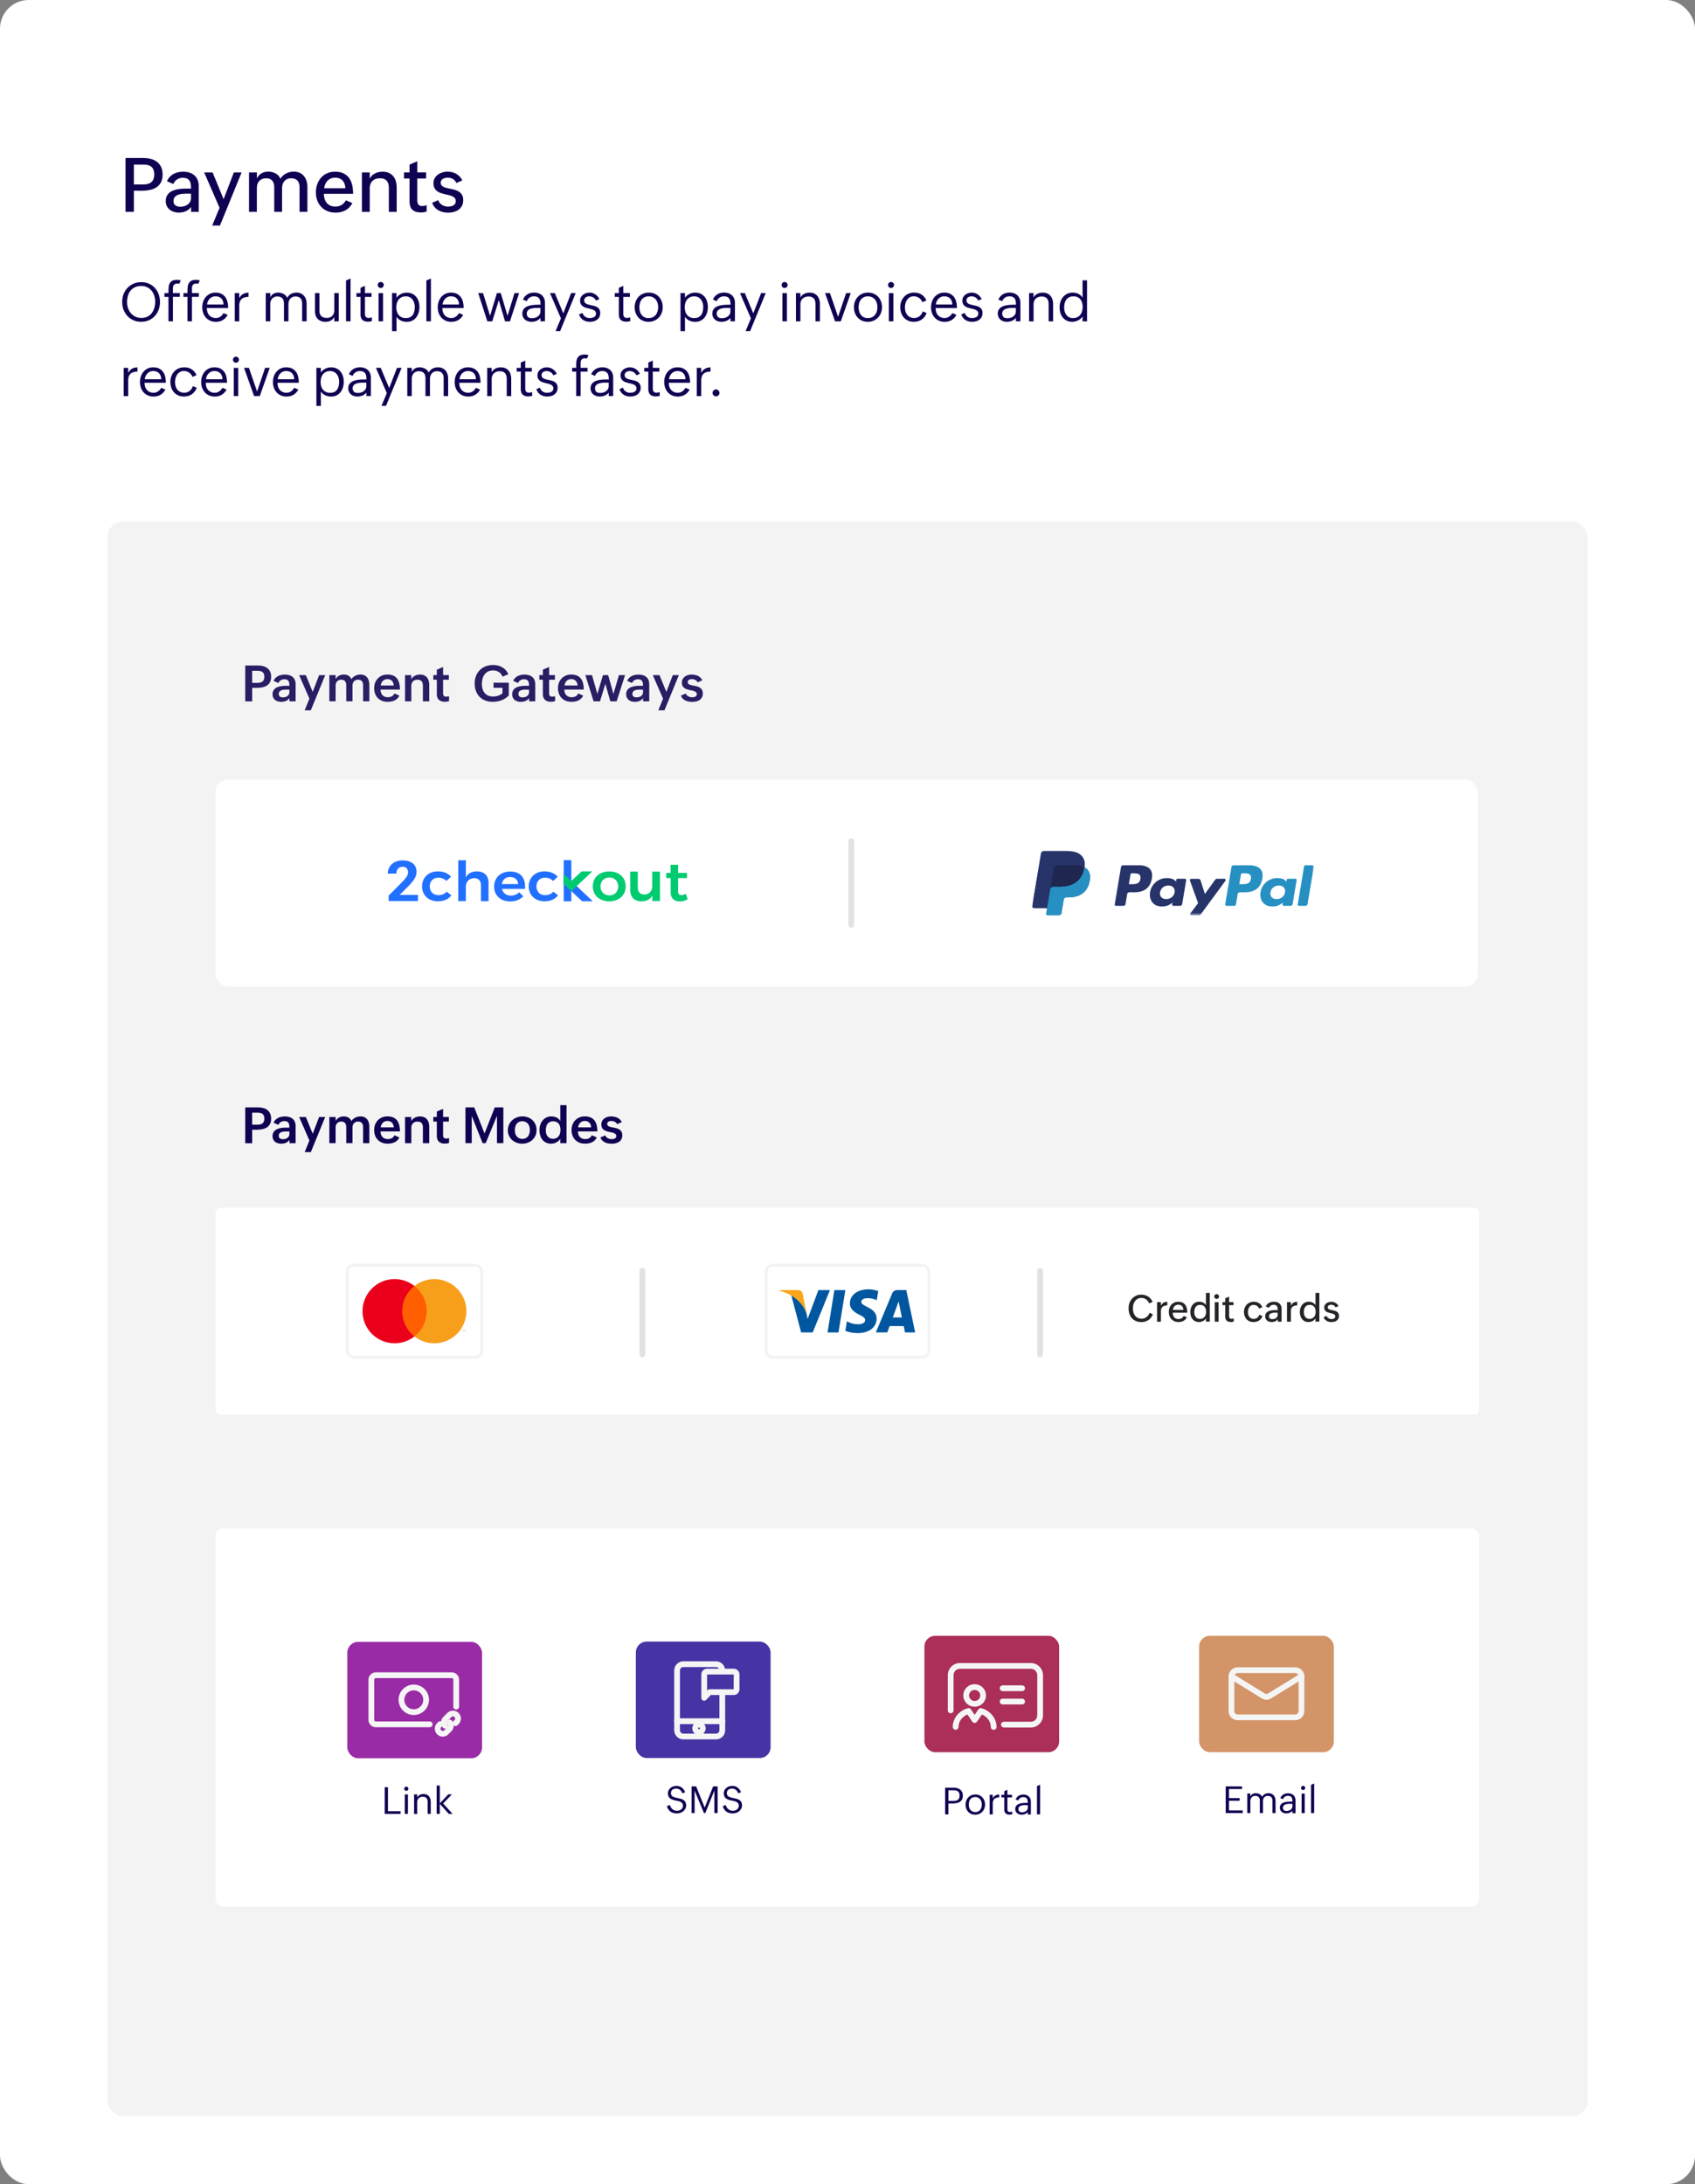 <svg xmlns="http://www.w3.org/2000/svg" viewBox="0 0 590 760"><rect x="0" y="0" width="590" height="760" fill="#808080" stroke="none"/><defs><mask id="a" x="359.3" y="296.06" width="98.02" height="22.42" maskUnits="userSpaceOnUse"><path d="M359.3 318.48h98.02v-22.42H359.3v22.42Z" fill="#fff" fill-rule="evenodd"/></mask><mask id="b" x="359.3" y="296.06" width="98.02" height="22.42" maskUnits="userSpaceOnUse"><path d="M359.3 318.48h98.02v-22.42H359.3v22.42Z" fill="#fff" fill-rule="evenodd"/></mask><mask id="c" x="359.3" y="296.06" width="98.02" height="22.42" maskUnits="userSpaceOnUse"><path d="M359.3 318.48h98.02v-22.42H359.3v22.42Z" fill="#fff" fill-rule="evenodd"/></mask><mask id="d" x="359.28" y="296.06" width="98.03" height="22.42" maskUnits="userSpaceOnUse"><path d="M359.3 318.48h98.02v-22.42H359.3v22.42Z" fill="#fff" fill-rule="evenodd"/></mask></defs><rect width="590" height="760" rx="10" ry="10" fill="#fff"/><g fill="#100252"><path d="M43.69 54.98h6.13c.94 0 1.82.1 2.64.31s1.54.54 2.15 1c.61.46 1.09 1.06 1.45 1.79.35.73.53 1.61.53 2.66 0 1.15-.21 2.1-.64 2.83-.43.74-.99 1.32-1.7 1.73-.71.42-1.52.7-2.44.86-.92.15-1.88.23-2.87.22l-2.34-.03v7.36h-2.9V54.97Zm6.22 9.2c1.21 0 2.14-.28 2.8-.83.65-.55.98-1.44.98-2.67 0-.64-.09-1.18-.26-1.61a2.64 2.64 0 0 0-.76-1.05c-.33-.27-.72-.46-1.19-.58s-.99-.17-1.57-.17H46.6v6.9h3.31ZM66.51 72.01c-.51.69-1.14 1.19-1.88 1.5-.74.31-1.52.46-2.35.46-.62 0-1.21-.08-1.77-.26s-1.04-.43-1.46-.77c-.41-.34-.74-.77-.99-1.27s-.36-1.09-.36-1.76c0-.61.1-1.15.31-1.59.21-.45.48-.83.83-1.15s.76-.58 1.22-.78c.47-.2.96-.36 1.49-.47.52-.12 1.06-.19 1.62-.24.55-.04 1.09-.06 1.61-.06h1.7c0-.55-.03-1.06-.09-1.52-.06-.46-.19-.85-.4-1.18-.2-.33-.5-.59-.88-.77s-.9-.28-1.54-.28a3.6 3.6 0 0 0-1.95.58c-.28.18-.54.41-.76.68-.22.27-.39.57-.51.9l-2.23-.96c.25-.59.57-1.09.96-1.51s.84-.76 1.33-1.03c.49-.27 1.03-.47 1.61-.59.58-.13 1.16-.19 1.76-.19.79 0 1.52.11 2.18.32.66.21 1.23.53 1.71.95s.85.94 1.11 1.57.4 1.35.4 2.17v8.97h-2.67v-1.7Zm-1.75-4.62c-.41 0-.87.02-1.38.07-.51.05-.98.16-1.42.33s-.81.43-1.11.77c-.3.34-.45.8-.45 1.38 0 .7.22 1.21.66 1.52.44.32 1.01.47 1.72.47.45 0 .9-.06 1.34-.19.44-.12.83-.31 1.18-.56.35-.25.63-.57.85-.95.22-.38.33-.82.33-1.32v-1.52h-1.73ZM76.42 72.29 71.07 60H74l3.83 9.31L81.4 60h2.7l-7.53 18.47h-2.7l2.55-6.17ZM86.69 60h2.73v2.1c.39-.8.93-1.4 1.62-1.79.69-.39 1.47-.58 2.34-.58.43 0 .87.05 1.3.15.44.1.84.26 1.22.46s.72.46 1.02.78c.3.32.53.69.7 1.13.46-.82 1.11-1.44 1.93-1.87s1.73-.65 2.7-.65c.79 0 1.47.14 2.07.41.59.27 1.09.65 1.48 1.13.4.48.7 1.05.9 1.7s.3 1.36.3 2.13v8.61h-2.73v-8.56c0-.99-.24-1.75-.72-2.3-.48-.54-1.23-.81-2.25-.81-.49 0-.94.09-1.32.26-.39.18-.71.41-.98.72-.26.3-.47.66-.6 1.07-.14.41-.21.85-.21 1.33v8.29h-2.73v-8.56c0-.98-.24-1.74-.71-2.29s-1.18-.82-2.13-.82c-.53 0-.99.09-1.4.26-.4.18-.74.41-1 .72-.27.3-.47.66-.61 1.07-.14.41-.2.85-.2 1.33v8.29h-2.73V59.99ZM122.65 70.65c-.3.58-.66 1.08-1.07 1.5-.41.42-.87.77-1.37 1.04s-1.03.47-1.6.6c-.57.13-1.16.19-1.77.19-1.08 0-2.05-.18-2.9-.54-.85-.36-1.57-.86-2.16-1.49a6.425 6.425 0 0 1-1.35-2.24c-.31-.86-.47-1.79-.47-2.79s.16-1.95.47-2.82c.31-.87.75-1.63 1.33-2.28.58-.64 1.27-1.15 2.09-1.52.82-.37 1.73-.55 2.74-.55 1.2 0 2.21.2 3.01.6.81.4 1.45.95 1.95 1.64.49.69.84 1.5 1.05 2.44.21.93.31 1.93.31 3h-10.17c0 .63.08 1.22.25 1.76.17.54.42 1.01.75 1.41.33.4.75.71 1.24.93.5.23 1.07.34 1.73.34.84 0 1.58-.19 2.2-.57.62-.38 1.12-.92 1.48-1.61l2.25.96Zm-2.43-5.17c-.03-.55-.13-1.06-.29-1.5s-.39-.83-.68-1.15c-.29-.32-.65-.57-1.08-.74-.42-.17-.91-.26-1.47-.26s-1.09.09-1.54.28c-.45.19-.83.45-1.15.77s-.58.72-.77 1.17c-.2.45-.33.93-.41 1.44h7.4ZM125.97 60h2.73v2.18c.2-.43.47-.79.79-1.1.32-.31.68-.56 1.07-.75.39-.2.81-.34 1.27-.44s.91-.14 1.37-.14c.84 0 1.56.14 2.17.42.61.28 1.12.67 1.52 1.16.41.49.71 1.07.9 1.75.2.67.29 1.41.29 2.2v8.45h-2.73v-8.37c0-1.07-.25-1.89-.75-2.46-.5-.57-1.28-.86-2.34-.86-1.12 0-1.99.31-2.62.93-.63.62-.94 1.48-.94 2.56v8.19h-2.73V60ZM148.5 73.61c-.65.21-1.33.31-2.05.31-1.28 0-2.25-.32-2.91-.95-.66-.63-.99-1.6-.99-2.91v-7.95h-1.92v-2.12h1.92v-2.7l2.7-1.18v3.88h3.08v2.12h-3.08v7.69c0 .55.12 1.01.38 1.36.25.35.7.53 1.34.53.46 0 .97-.09 1.54-.28v2.2ZM152.52 69.64c.13.36.31.68.54.95s.49.51.79.7c.29.19.62.34.97.44.35.1.71.15 1.08.15.33 0 .66-.03.99-.09.33-.06.62-.16.88-.31s.47-.34.63-.58.24-.55.24-.92c0-.38-.09-.7-.27-.95-.18-.25-.42-.46-.73-.63-.31-.17-.66-.3-1.06-.41-.4-.11-.83-.21-1.28-.31-.51-.12-1.03-.26-1.55-.41-.52-.15-1-.37-1.43-.65s-.77-.65-1.04-1.11c-.27-.46-.4-1.05-.4-1.79 0-.65.15-1.22.44-1.72s.67-.92 1.13-1.25.99-.59 1.57-.76a6.322 6.322 0 0 1 3.34-.07c.51.13.99.31 1.44.57s.85.57 1.21.95.66.83.9 1.34l-2.05.9c-.29-.64-.71-1.11-1.25-1.41-.54-.3-1.13-.45-1.77-.45-.29 0-.58.03-.87.1-.29.06-.55.17-.78.31s-.42.32-.56.54c-.14.22-.22.5-.22.82 0 .35.09.64.26.86.17.22.41.41.7.56.29.15.63.27 1.01.37s.78.18 1.2.27c.55.11 1.1.24 1.65.39s1.06.36 1.5.65c.45.28.81.65 1.09 1.12s.42 1.08.42 1.84-.15 1.43-.45 1.98c-.3.55-.69 1-1.18 1.35-.49.35-1.05.61-1.68.77-.63.16-1.28.24-1.95.24-.61 0-1.21-.07-1.79-.2-.58-.13-1.11-.34-1.59-.62-.49-.28-.92-.64-1.29-1.07-.38-.43-.67-.94-.87-1.54l2.07-.91Z"/></g><g fill="#100252"><path d="M49.14 111.97c-.98 0-1.87-.18-2.69-.54-.81-.36-1.51-.85-2.09-1.47a6.613 6.613 0 0 1-1.35-2.19c-.32-.84-.48-1.74-.48-2.7s.16-1.87.49-2.71c.32-.84.78-1.57 1.37-2.19s1.29-1.1 2.1-1.46 1.71-.53 2.69-.53 1.89.18 2.69.54c.8.36 1.49.85 2.05 1.48.57.62 1 1.35 1.31 2.19.31.84.46 1.73.46 2.68s-.16 1.86-.47 2.7c-.31.84-.76 1.57-1.33 2.19-.57.62-1.26 1.11-2.07 1.47-.8.36-1.7.54-2.68.54Zm.05-1.35c.83 0 1.54-.15 2.15-.46s1.11-.72 1.5-1.24c.4-.52.69-1.12.88-1.8.19-.68.29-1.4.29-2.15s-.11-1.43-.32-2.09c-.21-.66-.53-1.24-.94-1.74-.41-.5-.92-.9-1.52-1.19s-1.29-.45-2.08-.45c-.84 0-1.57.15-2.19.45s-1.13.7-1.54 1.21c-.41.51-.71 1.11-.9 1.79s-.29 1.42-.29 2.2c0 .73.11 1.42.34 2.08.23.66.56 1.24.99 1.74.43.5.95.9 1.56 1.2.61.3 1.3.45 2.07.45ZM58.64 103.3h-1.41v-1.31h1.41v-.43c0-.56.02-1.1.06-1.6.04-.5.16-.95.36-1.33.2-.39.49-.69.89-.92.4-.23.95-.34 1.65-.34.21 0 .43.01.66.04.22.03.44.08.66.14l-.5 1.2a4.55 4.55 0 0 0-.76-.07c-.28 0-.5.04-.69.12-.18.08-.33.2-.45.35-.12.15-.2.33-.25.53-.05.21-.07.43-.07.67v1.63h2.4v1.31h-2.4v8.51h-1.56v-8.51ZM65.26 103.3h-1.41v-1.31h1.41v-.43c0-.56.02-1.1.06-1.6.04-.5.16-.95.36-1.33.2-.39.49-.69.89-.92.4-.23.95-.34 1.65-.34.21 0 .43.01.66.04.22.03.44.08.66.14l-.5 1.2a4.55 4.55 0 0 0-.76-.07c-.28 0-.5.04-.69.12-.18.08-.33.2-.45.35-.12.15-.2.33-.25.53-.05.21-.07.43-.07.67v1.63h2.4v1.31h-2.4v8.51h-1.56v-8.51ZM79.25 109.56c-.45.8-1.01 1.4-1.71 1.81-.69.4-1.49.61-2.39.61-.75 0-1.41-.13-2-.4-.59-.27-1.09-.63-1.5-1.09-.41-.46-.72-1-.93-1.61s-.32-1.27-.32-1.96.11-1.35.32-1.97.52-1.16.92-1.62.88-.83 1.44-1.11c.57-.27 1.2-.41 1.91-.41.83 0 1.52.14 2.08.43s1.02.68 1.37 1.16c.35.49.6 1.06.75 1.71.15.65.22 1.35.22 2.08h-7.4c0 .49.06.94.19 1.37.13.42.33.79.6 1.1.27.31.6.56.99.73.39.18.85.27 1.36.27a2.76 2.76 0 0 0 1.56-.49c.23-.16.43-.34.62-.55.18-.21.34-.44.47-.68l1.45.61Zm-1.45-3.61c-.02-.87-.27-1.56-.75-2.07-.48-.51-1.16-.77-2.05-.77-.41 0-.78.07-1.12.22-.34.15-.63.35-.89.61-.25.26-.45.56-.61.9-.16.34-.26.71-.31 1.11h5.73ZM81.71 101.99h1.56v1.76c.35-.66.8-1.14 1.33-1.44.53-.3 1.16-.47 1.9-.49v1.47c-.54.02-1.01.09-1.41.21s-.74.3-1.01.55c-.27.25-.47.57-.6.95-.13.39-.2.86-.2 1.43v5.39h-1.56V102ZM92.52 101.99h1.56v1.5c.26-.58.62-1 1.1-1.27a3.26 3.26 0 0 1 1.63-.41c.32 0 .64.04.96.12s.63.19.91.34.54.34.77.57c.23.23.4.5.52.81.32-.61.76-1.07 1.32-1.38s1.2-.46 1.9-.46c.57 0 1.08.1 1.52.3.44.2.81.47 1.11.82s.53.76.68 1.24c.15.48.23.99.23 1.55v6.09h-1.56v-6.2c0-.79-.19-1.4-.58-1.82-.39-.42-.98-.62-1.79-.62-.38 0-.72.07-1.01.21s-.55.33-.76.57c-.21.24-.37.52-.47.83-.11.32-.16.66-.16 1.02v6.01h-1.56v-6.2c0-.79-.19-1.4-.58-1.82-.38-.42-.98-.62-1.79-.62a2.27 2.27 0 0 0-1.77.78c-.21.24-.37.52-.47.83-.11.32-.16.66-.16 1.02v6.01h-1.56v-9.82ZM116.36 110.25c-.29.6-.71 1.04-1.25 1.31-.54.28-1.13.41-1.78.41-.59 0-1.12-.09-1.58-.26s-.85-.42-1.16-.74c-.31-.32-.55-.72-.71-1.18-.16-.46-.24-.99-.24-1.59v-6.22h1.56v6.14c0 .84.22 1.47.65 1.88.43.41 1.07.62 1.9.62.41 0 .78-.06 1.1-.19.32-.13.6-.31.82-.54.22-.24.39-.52.51-.85s.18-.7.18-1.1v-5.95h1.56v9.82h-1.56v-1.56ZM120.44 97.6l1.58-.7v14.9h-1.58V97.59ZM129.46 111.73c-.43.13-.88.2-1.35.2-.86 0-1.51-.21-1.96-.63-.45-.42-.67-1.07-.67-1.95v-6.05h-1.41v-1.31h1.41v-1.84l1.56-.68v2.52h2.29v1.31h-2.29v5.9c0 .21.02.4.06.57.04.17.11.33.21.45.1.13.23.23.39.3s.37.11.61.11c.35 0 .73-.07 1.14-.21v1.32ZM131.49 99.16c0-.29.1-.54.3-.74s.45-.3.74-.3.54.1.74.3c.2.2.3.44.3.74s-.1.54-.3.74c-.2.2-.44.3-.74.3s-.54-.1-.74-.3-.3-.44-.3-.74Zm.28 2.84h1.56v9.8h-1.56V102ZM136.46 101.99h1.56v1.65c.17-.29.39-.54.66-.77.27-.22.56-.41.87-.57.32-.16.64-.28.99-.36.34-.08.68-.12 1-.12.75 0 1.4.13 1.96.4s1.02.63 1.39 1.09c.37.46.65.99.83 1.6s.28 1.25.28 1.93-.1 1.35-.29 1.97c-.19.62-.47 1.17-.84 1.64s-.83.84-1.38 1.12c-.55.28-1.18.41-1.9.41-.35 0-.71-.04-1.05-.11s-.68-.18-.99-.33a4.1 4.1 0 0 1-.86-.56c-.26-.22-.48-.48-.66-.78v5.04h-1.56V102Zm4.82 8.68c.59 0 1.08-.1 1.48-.31.4-.21.71-.49.95-.84s.41-.76.51-1.22c.1-.46.16-.95.16-1.47 0-.48-.06-.94-.19-1.38-.13-.45-.32-.84-.58-1.19s-.58-.62-.97-.83c-.39-.21-.85-.31-1.38-.31-.57 0-1.07.1-1.49.31-.42.21-.76.48-1.03.83s-.47.75-.6 1.21c-.13.46-.19.94-.19 1.46s.07 1.04.21 1.49.34.85.62 1.19c.27.34.62.6 1.04.79.42.19.9.29 1.46.29ZM148.41 97.6l1.58-.7v14.9h-1.58V97.59ZM161.22 109.56c-.45.8-1.01 1.4-1.71 1.81-.69.4-1.49.61-2.39.61-.75 0-1.41-.13-2-.4-.59-.27-1.09-.63-1.5-1.09-.41-.46-.72-1-.93-1.61s-.32-1.27-.32-1.96.11-1.35.32-1.97.52-1.16.92-1.62.88-.83 1.44-1.11c.57-.27 1.2-.41 1.91-.41.83 0 1.52.14 2.08.43s1.02.68 1.37 1.16c.35.49.6 1.06.75 1.71.15.65.22 1.35.22 2.08h-7.4c0 .49.06.94.19 1.37.13.42.33.79.6 1.1.27.31.6.56.99.73.39.18.85.27 1.36.27a2.76 2.76 0 0 0 1.56-.49c.23-.16.43-.34.62-.55.18-.21.34-.44.47-.68l1.45.61Zm-1.45-3.61c-.02-.87-.27-1.56-.75-2.07-.48-.51-1.16-.77-2.05-.77-.41 0-.78.07-1.12.22-.34.15-.63.35-.89.61-.25.26-.45.56-.61.9-.16.34-.26.71-.31 1.11h5.73ZM166.44 101.99h1.7l2.44 7.9 2.38-7.9h1.35l2.35 7.9 2.43-7.9h1.6l-3.17 9.82h-1.73l-2.16-7.36-2.29 7.36h-1.71l-3.17-9.82ZM188.15 110.57c-.35.47-.81.82-1.37 1.05-.56.23-1.13.35-1.73.35-.43 0-.85-.06-1.24-.18s-.73-.3-1.03-.55c-.29-.24-.53-.54-.7-.9-.17-.36-.26-.77-.26-1.24 0-.5.1-.92.29-1.27.19-.34.45-.63.77-.86.32-.23.69-.4 1.1-.53.42-.13.85-.22 1.29-.28.44-.06.88-.09 1.32-.11.44-.01.84-.02 1.21-.02h.35v-.06c0-.42-.03-.81-.09-1.16-.06-.35-.17-.65-.34-.9s-.4-.45-.71-.59-.7-.21-1.18-.21c-.27 0-.53.04-.79.12s-.5.19-.72.34c-.22.15-.41.33-.58.54s-.29.45-.38.7l-1.33-.58c.18-.41.4-.77.67-1.07.27-.3.57-.55.9-.76.34-.2.7-.35 1.09-.45.39-.1.8-.15 1.23-.15.55 0 1.06.08 1.52.24.46.16.86.4 1.19.7.33.31.59.68.78 1.12.19.44.28.94.28 1.5v6.44h-1.56v-1.24Zm-1.35-3.42c-.21 0-.45 0-.7.02a5.736 5.736 0 0 0-1.5.3c-.24.09-.45.2-.63.34s-.33.32-.44.53c-.11.21-.17.46-.17.74s.04.55.13.77c.09.21.21.38.37.51s.35.23.57.28c.22.06.46.09.72.09.36 0 .72-.05 1.07-.15.35-.1.67-.25.95-.45.28-.2.51-.45.68-.74.17-.29.26-.63.26-1.02v-1.22h-1.35ZM195.25 110.79l-3.8-8.8h1.67l2.95 7.04 2.72-7.04h1.6l-5.43 13.24h-1.58l1.86-4.44ZM202.77 108.89c.18.57.5 1.01.94 1.32.44.31.96.46 1.55.46.27 0 .53-.03.8-.08.26-.05.5-.14.71-.26.21-.12.38-.28.5-.47.13-.2.19-.44.19-.73s-.07-.54-.2-.73c-.13-.19-.31-.35-.53-.48-.22-.13-.48-.23-.77-.32-.29-.08-.59-.16-.9-.23-.37-.09-.75-.19-1.12-.3s-.71-.26-1.01-.46c-.3-.2-.54-.46-.73-.78-.19-.32-.28-.74-.28-1.24 0-.43.09-.82.28-1.16.19-.34.44-.63.74-.87.31-.24.65-.42 1.04-.55s.79-.19 1.2-.19c.75 0 1.43.2 2.03.6.6.4 1.08.95 1.44 1.64l-1.2.53c-.22-.48-.54-.84-.96-1.09a2.644 2.644 0 0 0-2.02-.3c-.21.05-.4.14-.57.25-.17.12-.3.26-.4.44-.1.18-.15.4-.15.65 0 .28.07.51.2.7.13.18.31.33.52.45.22.12.47.22.76.29.29.07.59.14.9.21.38.08.76.17 1.14.27.38.1.72.25 1.03.44.31.19.55.45.74.77.19.32.29.74.29 1.25s-.1.98-.3 1.37c-.2.39-.47.7-.81.95-.34.25-.72.44-1.16.55a5 5 0 0 1-1.35.18c-.9 0-1.68-.22-2.34-.65-.66-.43-1.14-1.07-1.43-1.91l1.2-.52ZM219.38 111.73c-.43.13-.88.2-1.35.2-.86 0-1.51-.21-1.96-.63-.45-.42-.67-1.07-.67-1.95v-6.05h-1.41v-1.31h1.41v-1.84l1.56-.68v2.52h2.29v1.31h-2.29v5.9c0 .21.02.4.06.57.04.17.11.33.21.45.1.13.23.23.39.3s.37.11.61.11c.35 0 .73-.07 1.14-.21v1.32ZM225.75 111.97c-.73 0-1.4-.13-2-.39-.6-.26-1.1-.62-1.52-1.08-.42-.46-.74-.99-.97-1.6-.23-.62-.34-1.27-.34-1.98s.12-1.4.36-2.03c.24-.62.58-1.16 1.01-1.62.43-.46.95-.81 1.55-1.07.61-.26 1.27-.39 1.99-.39s1.4.13 2 .39c.6.26 1.11.62 1.53 1.08.42.46.75 1 .98 1.61s.34 1.27.34 1.98-.12 1.39-.36 2.02c-.24.62-.58 1.16-1.02 1.62-.44.46-.96.81-1.56 1.07s-1.27.39-2 .39Zm.03-1.3c.56 0 1.05-.1 1.47-.31.42-.21.76-.49 1.03-.83.27-.35.47-.75.61-1.21.13-.46.2-.93.2-1.43s-.07-1-.21-1.45c-.14-.46-.35-.86-.62-1.2-.28-.34-.63-.62-1.04-.82-.42-.2-.9-.3-1.45-.3s-1.04.1-1.44.31c-.41.21-.74.48-1 .83s-.46.75-.58 1.21c-.13.46-.19.94-.19 1.44 0 .53.07 1.03.2 1.49.13.46.34.86.61 1.2.27.34.61.61 1.01.8s.87.29 1.41.29ZM236.86 101.99h1.56v1.65c.17-.29.39-.54.66-.77.27-.22.56-.41.87-.57.32-.16.64-.28.99-.36.34-.08.68-.12 1-.12.75 0 1.4.13 1.96.4s1.02.63 1.39 1.09c.37.46.65.99.83 1.6s.28 1.25.28 1.93-.1 1.35-.29 1.97c-.19.62-.47 1.17-.84 1.64s-.83.84-1.38 1.12c-.55.28-1.18.41-1.9.41-.35 0-.71-.04-1.05-.11s-.68-.18-.99-.33a4.1 4.1 0 0 1-.86-.56c-.26-.22-.48-.48-.66-.78v5.04h-1.56V102Zm4.82 8.68c.59 0 1.08-.1 1.48-.31.4-.21.71-.49.95-.84s.41-.76.51-1.22c.1-.46.16-.95.16-1.47 0-.48-.06-.94-.19-1.38-.13-.45-.32-.84-.58-1.19s-.58-.62-.97-.83c-.39-.21-.85-.31-1.38-.31-.57 0-1.07.1-1.49.31-.42.21-.76.48-1.03.83s-.47.75-.6 1.21c-.13.46-.19.94-.19 1.46s.07 1.04.21 1.49.34.85.62 1.19c.27.34.62.6 1.04.79.42.19.9.29 1.46.29ZM254.28 110.57c-.35.47-.81.82-1.37 1.05-.56.23-1.13.35-1.73.35-.43 0-.85-.06-1.24-.18s-.73-.3-1.03-.55c-.29-.24-.53-.54-.7-.9-.17-.36-.26-.77-.26-1.24 0-.5.1-.92.29-1.27.19-.34.45-.63.77-.86.32-.23.69-.4 1.1-.53.42-.13.85-.22 1.29-.28.44-.06.88-.09 1.32-.11.44-.01.84-.02 1.21-.02h.35v-.06c0-.42-.03-.81-.09-1.16-.06-.35-.17-.65-.34-.9s-.4-.45-.71-.59-.7-.21-1.18-.21c-.27 0-.53.04-.79.12s-.5.19-.72.34c-.22.15-.41.33-.58.54s-.29.45-.38.7l-1.33-.58c.18-.41.4-.77.67-1.07.27-.3.57-.55.9-.76.34-.2.7-.35 1.09-.45.39-.1.8-.15 1.23-.15.55 0 1.06.08 1.52.24.46.16.86.4 1.19.7.33.31.59.68.78 1.12.19.44.28.94.28 1.5v6.44h-1.56v-1.24Zm-1.35-3.42c-.21 0-.45 0-.7.02a5.736 5.736 0 0 0-1.5.3c-.24.09-.45.2-.63.34s-.33.32-.44.53c-.11.21-.17.46-.17.74s.04.55.13.77c.09.21.21.38.37.51s.35.23.57.28c.22.06.46.09.72.09.36 0 .72-.05 1.07-.15.35-.1.67-.25.95-.45.28-.2.51-.45.68-.74.17-.29.26-.63.26-1.02v-1.22h-1.35ZM261.39 110.79l-3.8-8.8h1.67l2.95 7.04 2.72-7.04h1.6l-5.43 13.24h-1.58l1.86-4.44ZM272.07 99.16c0-.29.1-.54.3-.74s.45-.3.74-.3.54.1.74.3c.2.2.3.44.3.74s-.1.54-.3.74c-.2.2-.44.3-.74.3s-.54-.1-.74-.3-.3-.44-.3-.74Zm.28 2.84h1.56v9.8h-1.56V102ZM277.04 101.99h1.56v1.56c.15-.31.34-.57.57-.78.23-.22.48-.4.76-.54s.57-.24.89-.31c.31-.07.64-.1.98-.1.61 0 1.14.1 1.6.31.45.21.83.49 1.12.85.3.36.52.79.67 1.29s.22 1.04.22 1.62v5.93h-1.56v-6.04c0-.84-.2-1.48-.6-1.93-.4-.45-1-.67-1.82-.67-.43 0-.81.06-1.16.19-.34.12-.64.3-.89.54-.25.23-.44.51-.57.84-.13.33-.2.7-.2 1.12v5.95h-1.56V102ZM287.19 101.99h1.7l2.83 8.24 2.8-8.24h1.61l-3.46 9.82h-1.99l-3.49-9.82ZM302.07 111.97c-.73 0-1.4-.13-2-.39-.6-.26-1.1-.62-1.52-1.08-.42-.46-.74-.99-.97-1.6-.23-.62-.34-1.27-.34-1.98s.12-1.4.36-2.03c.24-.62.58-1.16 1.01-1.62.43-.46.95-.81 1.55-1.07.61-.26 1.27-.39 1.99-.39s1.4.13 2 .39c.6.26 1.11.62 1.53 1.08.42.46.75 1 .98 1.61s.34 1.27.34 1.98-.12 1.39-.36 2.02c-.24.62-.58 1.16-1.02 1.62-.44.46-.96.81-1.56 1.07s-1.27.39-2 .39Zm.03-1.3c.56 0 1.05-.1 1.47-.31.42-.21.76-.49 1.03-.83.27-.35.47-.75.61-1.21.13-.46.2-.93.2-1.43s-.07-1-.21-1.45c-.14-.46-.35-.86-.62-1.2-.28-.34-.63-.62-1.04-.82-.42-.2-.9-.3-1.45-.3s-1.04.1-1.44.31c-.41.21-.74.48-1 .83s-.46.75-.58 1.21c-.13.46-.19.94-.19 1.44 0 .53.07 1.03.2 1.49.13.46.34.86.61 1.2.27.34.61.61 1.01.8s.87.29 1.41.29ZM309.12 99.16c0-.29.1-.54.3-.74s.45-.3.74-.3.54.1.74.3c.2.2.3.44.3.74s-.1.54-.3.74c-.2.2-.44.3-.74.3s-.54-.1-.74-.3-.3-.44-.3-.74Zm.28 2.84h1.56v9.8h-1.56V102ZM322.53 108.95c-.39.98-.96 1.74-1.73 2.25s-1.68.77-2.72.77c-.75 0-1.42-.13-2-.4-.58-.27-1.08-.63-1.48-1.09s-.71-1-.92-1.63c-.21-.62-.31-1.29-.31-2.01s.12-1.35.35-1.96.56-1.14.98-1.6c.42-.46.93-.82 1.52-1.08s1.24-.39 1.96-.39c2 0 3.44.91 4.3 2.72l-1.42.62a3.078 3.078 0 0 0-1.15-1.48c-.26-.18-.55-.32-.87-.42-.32-.1-.64-.15-.99-.15-.52 0-.97.11-1.35.33-.38.22-.7.52-.95.88s-.44.78-.57 1.24c-.13.46-.19.94-.19 1.42s.07.97.2 1.42.33.83.6 1.17c.27.34.6.6 1 .8.4.2.87.29 1.41.29.36 0 .7-.06 1.02-.17s.61-.27.86-.48c.26-.21.48-.45.67-.73s.34-.59.44-.93l1.36.59ZM332.93 109.56c-.45.8-1.01 1.4-1.71 1.81-.69.4-1.49.61-2.39.61-.75 0-1.41-.13-2-.4-.59-.27-1.09-.63-1.5-1.09-.41-.46-.72-1-.93-1.61s-.32-1.27-.32-1.96.11-1.35.32-1.97.52-1.16.92-1.62.88-.83 1.44-1.11c.57-.27 1.2-.41 1.91-.41.83 0 1.52.14 2.08.43s1.02.68 1.37 1.16c.35.49.6 1.06.75 1.71.15.65.22 1.35.22 2.08h-7.4c0 .49.06.94.19 1.37.13.42.33.79.6 1.1.27.31.6.56.99.73.39.18.85.27 1.36.27a2.76 2.76 0 0 0 1.56-.49c.23-.16.43-.34.62-.55.18-.21.34-.44.47-.68l1.45.61Zm-1.45-3.61c-.02-.87-.27-1.56-.75-2.07-.48-.51-1.16-.77-2.05-.77-.41 0-.78.07-1.12.22-.34.15-.63.35-.89.61-.25.26-.45.56-.61.9-.16.34-.26.71-.31 1.11h5.73ZM335.83 108.89c.18.57.5 1.01.94 1.32.44.31.96.46 1.55.46.27 0 .53-.03.8-.08.26-.05.5-.14.71-.26.21-.12.38-.28.5-.47.13-.2.19-.44.19-.73s-.07-.54-.2-.73c-.13-.19-.31-.35-.53-.48-.22-.13-.48-.23-.77-.32-.29-.08-.59-.16-.9-.23-.37-.09-.75-.19-1.12-.3s-.71-.26-1.01-.46c-.3-.2-.54-.46-.73-.78-.19-.32-.28-.74-.28-1.24 0-.43.09-.82.28-1.16.19-.34.44-.63.74-.87.31-.24.65-.42 1.04-.55s.79-.19 1.2-.19c.75 0 1.43.2 2.03.6.6.4 1.08.95 1.44 1.64l-1.2.53c-.22-.48-.54-.84-.96-1.09a2.644 2.644 0 0 0-2.02-.3c-.21.05-.4.14-.57.25-.17.12-.3.26-.4.44-.1.18-.15.4-.15.65 0 .28.07.51.2.7.13.18.31.33.52.45.22.12.47.22.76.29.29.07.59.14.9.21.38.08.76.17 1.14.27.38.1.72.25 1.03.44.31.19.55.45.74.77.19.32.29.74.29 1.25s-.1.98-.3 1.37c-.2.39-.47.7-.81.95-.34.25-.72.44-1.16.55a5 5 0 0 1-1.35.18c-.9 0-1.68-.22-2.34-.65-.66-.43-1.14-1.07-1.43-1.91l1.2-.52ZM353.64 110.57c-.35.47-.81.82-1.37 1.05-.56.23-1.13.35-1.73.35-.43 0-.85-.06-1.24-.18s-.73-.3-1.03-.55c-.29-.24-.53-.54-.7-.9-.17-.36-.26-.77-.26-1.24 0-.5.1-.92.29-1.27.19-.34.45-.63.77-.86.32-.23.69-.4 1.1-.53.42-.13.85-.22 1.29-.28.44-.06.88-.09 1.32-.11.44-.01.84-.02 1.21-.02h.35v-.06c0-.42-.03-.81-.09-1.16-.06-.35-.17-.65-.34-.9s-.4-.45-.71-.59-.7-.21-1.18-.21c-.27 0-.53.04-.79.12s-.5.19-.72.34c-.22.15-.41.33-.58.54s-.29.45-.38.7l-1.33-.58c.18-.41.4-.77.67-1.07.27-.3.57-.55.9-.76.34-.2.7-.35 1.09-.45.39-.1.8-.15 1.23-.15.55 0 1.06.08 1.52.24.46.16.86.4 1.19.7.33.31.59.68.78 1.12.19.44.28.94.28 1.5v6.44h-1.56v-1.24Zm-1.35-3.42c-.21 0-.45 0-.7.02a5.736 5.736 0 0 0-1.5.3c-.24.09-.45.2-.63.34s-.33.32-.44.53c-.11.21-.17.46-.17.74s.04.55.13.77c.09.21.21.38.37.51s.35.23.57.28c.22.06.46.09.72.09.36 0 .72-.05 1.07-.15.35-.1.67-.25.95-.45.28-.2.51-.45.68-.74.17-.29.26-.63.26-1.02v-1.22h-1.35ZM358.2 101.99h1.56v1.56c.15-.31.34-.57.57-.78.23-.22.48-.4.76-.54s.57-.24.89-.31c.31-.07.64-.1.98-.1.61 0 1.14.1 1.6.31.45.21.83.49 1.12.85.3.36.52.79.67 1.29s.22 1.04.22 1.62v5.93h-1.56v-6.04c0-.84-.2-1.48-.6-1.93-.4-.45-1-.67-1.82-.67-.43 0-.81.06-1.16.19-.34.12-.64.3-.89.54-.25.23-.44.51-.57.84-.13.33-.2.7-.2 1.12v5.95h-1.56V102ZM376.81 110.11c-.18.28-.41.54-.67.77-.27.23-.56.43-.88.59-.32.16-.65.28-.99.37a4 4 0 0 1-1.01.13c-.74 0-1.39-.13-1.94-.4a3.91 3.91 0 0 1-1.38-1.08c-.37-.46-.64-.99-.83-1.6s-.28-1.26-.28-1.95.1-1.33.31-1.95c.21-.62.5-1.17.89-1.64s.87-.84 1.43-1.12 1.21-.42 1.93-.42c.35 0 .69.04 1.02.11s.64.18.94.32c.3.14.57.33.82.55.25.22.47.48.65.78v-6.03h1.56v14.27h-1.56v-1.7Zm-3.33.56c.58 0 1.08-.1 1.5-.3.42-.2.77-.48 1.05-.83s.49-.76.62-1.23.2-.97.2-1.51-.06-1-.19-1.45c-.13-.45-.32-.84-.59-1.17-.26-.33-.6-.59-1-.78-.41-.19-.89-.28-1.44-.28-.59 0-1.09.11-1.5.32s-.74.5-.99.85-.44.77-.55 1.24-.17.97-.17 1.49c0 .46.06.92.18 1.36.12.44.31.83.56 1.17.25.34.57.62.95.82.38.21.83.31 1.35.31ZM43.05 127.99h1.56v1.76c.35-.66.8-1.14 1.33-1.44.53-.3 1.16-.47 1.9-.49v1.47c-.54.02-1.01.09-1.41.21s-.74.3-1.01.55c-.27.25-.47.57-.6.95-.13.39-.2.86-.2 1.43v5.39h-1.56V128ZM57.57 135.56c-.45.8-1.01 1.4-1.71 1.81-.69.4-1.49.61-2.39.61-.75 0-1.41-.13-2-.4-.59-.27-1.09-.63-1.5-1.09-.41-.46-.72-1-.93-1.61s-.32-1.27-.32-1.96.11-1.35.32-1.97.52-1.16.92-1.62.88-.83 1.44-1.11c.57-.27 1.2-.41 1.91-.41.83 0 1.52.14 2.08.43s1.02.68 1.37 1.16c.35.49.6 1.06.75 1.71.15.65.22 1.35.22 2.08h-7.4c0 .49.06.94.19 1.37.13.42.33.79.6 1.1.27.31.6.56.99.73.39.18.85.27 1.36.27a2.76 2.76 0 0 0 1.56-.49c.23-.16.43-.34.62-.55.18-.21.34-.44.47-.68l1.45.61Zm-1.45-3.61c-.02-.87-.27-1.56-.75-2.07-.48-.51-1.16-.77-2.05-.77-.41 0-.78.07-1.12.22-.34.15-.63.35-.89.61-.25.26-.45.56-.61.9-.16.34-.26.71-.31 1.11h5.73ZM68.47 134.95c-.39.98-.96 1.74-1.73 2.25s-1.68.77-2.72.77c-.75 0-1.42-.13-2-.4-.58-.27-1.08-.63-1.48-1.09s-.71-1-.92-1.63c-.21-.62-.31-1.29-.31-2.01s.12-1.35.35-1.96.56-1.14.98-1.6c.42-.46.93-.82 1.52-1.08s1.24-.39 1.96-.39c2 0 3.44.91 4.3 2.72l-1.42.62a3.078 3.078 0 0 0-1.15-1.48c-.26-.18-.55-.32-.87-.42-.32-.1-.64-.15-.99-.15-.52 0-.97.11-1.35.33-.38.22-.7.52-.95.88s-.44.78-.57 1.24c-.13.46-.19.94-.19 1.42s.07.97.2 1.42.33.83.6 1.17c.27.34.6.6 1 .8.4.2.87.29 1.41.29.36 0 .7-.06 1.02-.17s.61-.27.86-.48c.26-.21.48-.45.67-.73s.34-.59.44-.93l1.36.59ZM78.87 135.56c-.45.8-1.01 1.4-1.71 1.81-.69.4-1.49.61-2.39.61-.75 0-1.41-.13-2-.4-.59-.27-1.09-.63-1.5-1.09-.41-.46-.72-1-.93-1.61s-.32-1.27-.32-1.96.11-1.35.32-1.97.52-1.16.92-1.62.88-.83 1.44-1.11c.57-.27 1.2-.41 1.91-.41.83 0 1.52.14 2.08.43s1.02.68 1.37 1.16c.35.49.6 1.06.75 1.71.15.65.22 1.35.22 2.08h-7.4c0 .49.06.94.19 1.37.13.42.33.79.6 1.1.27.31.6.56.99.73.39.18.85.27 1.36.27a2.76 2.76 0 0 0 1.56-.49c.23-.16.43-.34.62-.55.18-.21.34-.44.47-.68l1.45.61Zm-1.45-3.61c-.02-.87-.27-1.56-.75-2.07-.48-.51-1.16-.77-2.05-.77-.41 0-.78.07-1.12.22-.34.15-.63.35-.89.61-.25.26-.45.56-.61.9-.16.34-.26.71-.31 1.11h5.73ZM81.09 125.16c0-.29.1-.54.3-.74s.45-.3.74-.3.54.1.74.3c.2.2.3.44.3.74s-.1.54-.3.74c-.2.2-.44.3-.74.3s-.54-.1-.74-.3-.3-.44-.3-.74Zm.28 2.84h1.56v9.8h-1.56V128ZM84.95 127.99h1.7l2.83 8.24 2.8-8.24h1.61l-3.46 9.82h-1.99l-3.49-9.82ZM103.85 135.56c-.45.8-1.01 1.4-1.71 1.81-.69.4-1.49.61-2.39.61-.75 0-1.41-.13-2-.4-.59-.27-1.09-.63-1.5-1.09-.41-.46-.72-1-.93-1.61s-.32-1.27-.32-1.96.11-1.35.32-1.97.52-1.16.92-1.62.88-.83 1.44-1.11c.57-.27 1.2-.41 1.91-.41.83 0 1.52.14 2.08.43s1.02.68 1.37 1.16c.35.49.6 1.06.75 1.71.15.65.22 1.35.22 2.08h-7.4c0 .49.06.94.19 1.37.13.42.33.79.6 1.1.27.31.6.56.99.73.39.18.85.27 1.36.27a2.76 2.76 0 0 0 1.56-.49c.23-.16.43-.34.62-.55.18-.21.34-.44.47-.68l1.45.61Zm-1.45-3.61c-.02-.87-.27-1.56-.75-2.07-.48-.51-1.16-.77-2.05-.77-.41 0-.78.07-1.12.22-.34.15-.63.35-.89.61-.25.26-.45.56-.61.9-.16.34-.26.71-.31 1.11h5.73ZM110.12 127.99h1.56v1.65c.17-.29.39-.54.66-.77.27-.22.56-.41.87-.57.32-.16.64-.28.99-.36.34-.08.68-.12 1-.12.75 0 1.4.13 1.96.4s1.02.63 1.39 1.09c.37.46.65.99.83 1.6s.28 1.25.28 1.93-.1 1.35-.29 1.97c-.19.62-.47 1.17-.84 1.64s-.83.84-1.38 1.12c-.55.28-1.18.41-1.9.41-.35 0-.71-.04-1.05-.11s-.68-.18-.99-.33a4.1 4.1 0 0 1-.86-.56c-.26-.22-.48-.48-.66-.78v5.04h-1.56V128Zm4.82 8.68c.59 0 1.08-.1 1.48-.31.4-.21.71-.49.95-.84s.41-.76.51-1.22c.1-.46.16-.95.16-1.47 0-.48-.06-.94-.19-1.38-.13-.45-.32-.84-.58-1.19s-.58-.62-.97-.83c-.39-.21-.85-.31-1.38-.31-.57 0-1.07.1-1.49.31-.42.21-.76.48-1.03.83s-.47.75-.6 1.21c-.13.46-.19.94-.19 1.46s.07 1.04.21 1.49.34.85.62 1.19c.27.34.62.6 1.04.79.42.19.9.29 1.46.29ZM127.55 136.57c-.35.47-.81.82-1.37 1.05-.56.23-1.13.35-1.73.35-.43 0-.85-.06-1.24-.18s-.73-.3-1.03-.55c-.29-.24-.53-.54-.7-.9-.17-.36-.26-.77-.26-1.24 0-.5.1-.92.29-1.27.19-.34.45-.63.77-.86.32-.23.69-.4 1.1-.53.42-.13.85-.22 1.29-.28.44-.06.88-.09 1.32-.11.44-.01.84-.02 1.21-.02h.35v-.06c0-.42-.03-.81-.09-1.16-.06-.35-.17-.65-.34-.9s-.4-.45-.71-.59-.7-.21-1.18-.21c-.27 0-.53.04-.79.12s-.5.19-.72.34c-.22.15-.41.33-.58.54s-.29.45-.38.7l-1.33-.58c.18-.41.4-.77.67-1.07.27-.3.57-.55.9-.76.34-.2.7-.35 1.09-.45.39-.1.8-.15 1.23-.15.55 0 1.06.08 1.52.24.46.16.86.4 1.19.7.33.31.59.68.78 1.12.19.44.28.94.28 1.5v6.44h-1.56v-1.24Zm-1.35-3.42c-.21 0-.45 0-.7.02a5.736 5.736 0 0 0-1.5.3c-.24.09-.45.2-.63.34s-.33.32-.44.53c-.11.21-.17.46-.17.74s.04.55.13.77c.09.21.21.38.37.51s.35.23.57.28c.22.06.46.09.72.09.36 0 .72-.05 1.07-.15.35-.1.67-.25.95-.45.28-.2.51-.45.68-.74.17-.29.26-.63.26-1.02v-1.22h-1.35ZM134.65 136.79l-3.8-8.8h1.67l2.95 7.04 2.72-7.04h1.6l-5.43 13.24h-1.58l1.86-4.44ZM141.78 127.99h1.56v1.5c.26-.58.62-1 1.1-1.27a3.26 3.26 0 0 1 1.63-.41c.32 0 .64.04.96.12s.63.19.91.34.54.34.77.57c.23.23.4.5.52.81.32-.61.76-1.07 1.32-1.38s1.2-.46 1.9-.46c.57 0 1.08.1 1.52.3.44.2.81.47 1.11.82s.53.76.68 1.24c.15.48.23.99.23 1.55v6.09h-1.56v-6.2c0-.79-.19-1.4-.58-1.82-.39-.42-.98-.62-1.79-.62-.38 0-.72.07-1.01.21s-.55.33-.76.57c-.21.24-.37.52-.47.83-.11.32-.16.66-.16 1.02v6.01h-1.56v-6.2c0-.79-.19-1.4-.58-1.82-.38-.42-.98-.62-1.79-.62a2.27 2.27 0 0 0-1.77.78c-.21.24-.37.52-.47.83-.11.32-.16.66-.16 1.02v6.01h-1.56v-9.82ZM167.11 135.56c-.45.8-1.01 1.4-1.71 1.81-.69.4-1.49.61-2.39.61-.75 0-1.41-.13-2-.4-.59-.27-1.09-.63-1.5-1.09-.41-.46-.72-1-.93-1.61s-.32-1.27-.32-1.96.11-1.35.32-1.97.52-1.16.92-1.62.88-.83 1.44-1.11c.57-.27 1.2-.41 1.91-.41.83 0 1.52.14 2.08.43s1.02.68 1.37 1.16c.35.49.6 1.06.75 1.71.15.65.22 1.35.22 2.08h-7.4c0 .49.06.94.19 1.37.13.42.33.79.6 1.1.27.31.6.56.99.73.39.18.85.27 1.36.27a2.76 2.76 0 0 0 1.56-.49c.23-.16.43-.34.62-.55.18-.21.34-.44.47-.68l1.45.61Zm-1.45-3.61c-.02-.87-.27-1.56-.75-2.07-.48-.51-1.16-.77-2.05-.77-.41 0-.78.07-1.12.22-.34.15-.63.35-.89.61-.25.26-.45.56-.61.9-.16.34-.26.71-.31 1.11h5.73ZM169.58 127.99h1.56v1.56c.15-.31.34-.57.57-.78.23-.22.48-.4.76-.54s.57-.24.89-.31c.31-.07.64-.1.98-.1.61 0 1.14.1 1.6.31.45.21.83.49 1.12.85.3.36.52.79.67 1.29s.22 1.04.22 1.62v5.93h-1.56v-6.04c0-.84-.2-1.48-.6-1.93-.4-.45-1-.67-1.82-.67-.43 0-.81.06-1.16.19-.34.12-.64.3-.89.54-.25.23-.44.51-.57.84-.13.33-.2.7-.2 1.12v5.95h-1.56V128ZM185.25 137.73c-.43.13-.88.2-1.35.2-.86 0-1.51-.21-1.96-.63-.45-.42-.67-1.07-.67-1.95v-6.05h-1.41v-1.31h1.41v-1.84l1.56-.68v2.52h2.29v1.31h-2.29v5.9c0 .21.02.4.06.57.04.17.11.33.21.45.1.13.23.23.39.3s.37.11.61.11c.35 0 .73-.07 1.14-.21v1.32ZM187.93 134.89c.18.57.5 1.01.94 1.32.44.31.96.46 1.55.46.27 0 .53-.03.8-.08.26-.05.5-.14.71-.26.21-.12.38-.28.5-.47.13-.2.19-.44.19-.73s-.07-.54-.2-.73c-.13-.19-.31-.35-.53-.48-.22-.13-.48-.23-.77-.32-.29-.08-.59-.16-.9-.23-.37-.09-.75-.19-1.12-.3s-.71-.26-1.01-.46c-.3-.2-.54-.46-.73-.78-.19-.32-.28-.74-.28-1.24 0-.43.09-.82.28-1.16.19-.34.44-.63.74-.87.31-.24.65-.42 1.04-.55s.79-.19 1.2-.19c.75 0 1.43.2 2.03.6.6.4 1.08.95 1.44 1.64l-1.2.53c-.22-.48-.54-.84-.96-1.09a2.644 2.644 0 0 0-2.02-.3c-.21.05-.4.14-.57.25-.17.12-.3.26-.4.44-.1.18-.15.4-.15.65 0 .28.07.51.2.7.13.18.31.33.52.45.22.12.47.22.76.29.29.07.59.14.9.21.38.08.76.17 1.14.27.38.1.72.25 1.03.44.31.19.55.45.74.77.19.32.29.74.29 1.25s-.1.98-.3 1.37c-.2.39-.47.7-.81.95-.34.25-.72.44-1.16.55a5 5 0 0 1-1.35.18c-.9 0-1.68-.22-2.34-.65-.66-.43-1.14-1.07-1.43-1.91l1.2-.52ZM200.55 129.3h-1.41v-1.31h1.41v-.43c0-.56.02-1.1.06-1.6.04-.5.16-.95.36-1.33.2-.39.49-.69.89-.92.4-.23.95-.34 1.65-.34.21 0 .43.01.66.04.22.03.44.08.66.14l-.5 1.2a4.55 4.55 0 0 0-.76-.07c-.28 0-.5.04-.69.12-.18.08-.33.2-.45.35-.12.15-.2.33-.25.53-.05.21-.07.43-.07.67v1.63h2.4v1.31h-2.4v8.51h-1.56v-8.51ZM211.9 136.57c-.35.47-.81.82-1.37 1.05-.56.23-1.13.35-1.73.35-.43 0-.85-.06-1.24-.18s-.73-.3-1.03-.55c-.29-.24-.53-.54-.7-.9-.17-.36-.26-.77-.26-1.24 0-.5.1-.92.29-1.27.19-.34.45-.63.77-.86.32-.23.69-.4 1.1-.53.42-.13.85-.22 1.29-.28.44-.06.88-.09 1.32-.11.44-.01.84-.02 1.21-.02h.35v-.06c0-.42-.03-.81-.09-1.16-.06-.35-.17-.65-.34-.9s-.4-.45-.71-.59-.7-.21-1.18-.21c-.27 0-.53.04-.79.12s-.5.19-.72.34c-.22.15-.41.33-.58.54s-.29.45-.38.7l-1.33-.58c.18-.41.4-.77.67-1.07.27-.3.57-.55.9-.76.34-.2.7-.35 1.09-.45.39-.1.8-.15 1.23-.15.55 0 1.06.08 1.52.24.46.16.86.4 1.19.7.33.31.59.68.78 1.12.19.44.28.94.28 1.5v6.44h-1.56v-1.24Zm-1.35-3.42c-.21 0-.45 0-.7.02a5.736 5.736 0 0 0-1.5.3c-.24.09-.45.2-.63.34s-.33.32-.44.53c-.11.21-.17.46-.17.74s.04.55.13.77c.09.21.21.38.37.51s.35.23.57.28c.22.06.46.09.72.09.36 0 .72-.05 1.07-.15.35-.1.67-.25.95-.45.28-.2.51-.45.68-.74.17-.29.26-.63.26-1.02v-1.22h-1.35ZM216.85 134.89c.18.57.5 1.01.94 1.32.44.31.96.46 1.55.46.27 0 .53-.03.8-.08.26-.05.5-.14.71-.26.21-.12.38-.28.5-.47.13-.2.19-.44.19-.73s-.07-.54-.2-.73c-.13-.19-.31-.35-.53-.48-.22-.13-.48-.23-.77-.32-.29-.08-.59-.16-.9-.23-.37-.09-.75-.19-1.12-.3s-.71-.26-1.01-.46c-.3-.2-.54-.46-.73-.78-.19-.32-.28-.74-.28-1.24 0-.43.09-.82.28-1.16.19-.34.44-.63.74-.87.31-.24.65-.42 1.04-.55s.79-.19 1.2-.19c.75 0 1.43.2 2.03.6.6.4 1.08.95 1.44 1.64l-1.2.53c-.22-.48-.54-.84-.96-1.09a2.644 2.644 0 0 0-2.02-.3c-.21.05-.4.14-.57.25-.17.12-.3.26-.4.44-.1.18-.15.4-.15.65 0 .28.07.51.2.7.13.18.31.33.52.45.22.12.47.22.76.29.29.07.59.14.9.21.38.08.76.17 1.14.27.38.1.72.25 1.03.44.31.19.55.45.74.77.19.32.29.74.29 1.25s-.1.98-.3 1.37c-.2.39-.47.7-.81.95-.34.25-.72.44-1.16.55a5 5 0 0 1-1.35.18c-.9 0-1.68-.22-2.34-.65-.66-.43-1.14-1.07-1.43-1.91l1.2-.52ZM229.65 137.73c-.43.13-.88.2-1.35.2-.86 0-1.51-.21-1.96-.63-.45-.42-.67-1.07-.67-1.95v-6.05h-1.41v-1.31h1.41v-1.84l1.56-.68v2.52h2.29v1.31h-2.29v5.9c0 .21.02.4.06.57.04.17.11.33.21.45.1.13.23.23.39.3s.37.11.61.11c.35 0 .73-.07 1.14-.21v1.32ZM240.05 135.56c-.45.8-1.01 1.4-1.71 1.81-.69.4-1.49.61-2.39.61-.75 0-1.41-.13-2-.4-.59-.27-1.09-.63-1.5-1.09-.41-.46-.72-1-.93-1.61s-.32-1.27-.32-1.96.11-1.35.32-1.97.52-1.16.92-1.62.88-.83 1.44-1.11c.57-.27 1.2-.41 1.91-.41.83 0 1.52.14 2.08.43s1.02.68 1.37 1.16c.35.49.6 1.06.75 1.71.15.65.22 1.35.22 2.08h-7.4c0 .49.06.94.19 1.37.13.42.33.79.6 1.1.27.31.6.56.99.73.39.18.85.27 1.36.27a2.76 2.76 0 0 0 1.56-.49c.23-.16.43-.34.62-.55.18-.21.34-.44.47-.68l1.45.61Zm-1.45-3.61c-.02-.87-.27-1.56-.75-2.07-.48-.51-1.16-.77-2.05-.77-.41 0-.78.07-1.12.22-.34.15-.63.35-.89.61-.25.26-.45.56-.61.9-.16.34-.26.71-.31 1.11h5.73ZM242.52 127.99h1.56v1.76c.35-.66.8-1.14 1.33-1.44.53-.3 1.16-.47 1.9-.49v1.47c-.54.02-1.01.09-1.41.21s-.74.3-1.01.55c-.27.25-.47.57-.6.95-.13.39-.2.86-.2 1.43v5.39h-1.56V128ZM248.04 136.7c0-.17.03-.33.09-.48.06-.15.14-.27.25-.38.11-.11.23-.19.38-.25.14-.06.3-.09.46-.09s.32.03.47.1c.15.06.28.15.39.26s.2.24.26.39a1.18 1.18 0 0 1 .01.93 1.195 1.195 0 0 1-1.11.72c-.34 0-.63-.11-.86-.34s-.34-.52-.34-.86Z"/></g><rect x="37.38" y="181.49" width="515.25" height="554.81" rx="5.38" ry="5.38" fill="#f3f3f3"/><g fill="#100252"><path d="M85.37 385.31h4.33c.66 0 1.27.07 1.84.21s1.06.36 1.48.68c.42.31.75.72.99 1.22s.36 1.11.36 1.82c0 .79-.14 1.43-.43 1.93s-.67.89-1.15 1.17c-.48.28-1.03.47-1.65.58s-1.26.16-1.93.16h-1.43v4.7h-2.42v-12.45Zm4.31 6.02c.74 0 1.32-.16 1.72-.49s.61-.87.61-1.62c0-.39-.06-.72-.17-.99s-.27-.48-.47-.64c-.2-.16-.45-.28-.74-.34-.29-.07-.61-.1-.96-.1h-1.9v4.19h1.9ZM100.75 396.65c-.35.46-.76.79-1.25.99-.48.2-1.01.3-1.58.3-.42 0-.82-.05-1.19-.16s-.7-.27-.97-.49c-.28-.22-.49-.5-.65-.83-.16-.33-.24-.72-.24-1.17 0-.42.07-.78.21-1.09.14-.31.33-.57.56-.79s.51-.39.83-.53c.32-.14.65-.24 1.01-.32.35-.08.72-.13 1.09-.16.38-.03.74-.04 1.09-.04h1.07v-.14c0-.32-.02-.62-.07-.88s-.14-.49-.27-.67c-.13-.18-.31-.33-.54-.43-.23-.1-.53-.15-.9-.15-.44 0-.85.11-1.22.34-.37.22-.64.55-.8.97l-1.69-.73c.15-.4.37-.74.65-1.02s.59-.5.94-.68c.35-.17.73-.3 1.13-.38.4-.08.81-.12 1.22-.12.54 0 1.03.07 1.49.2s.85.34 1.18.61c.33.27.59.62.77 1.04.18.42.28.92.28 1.5v5.95h-2.14v-1.11Zm-1.11-2.96c-.25 0-.53.01-.83.04-.3.03-.59.09-.85.19s-.48.25-.66.45-.26.47-.26.82c0 .22.04.41.11.56.07.15.18.27.31.37.13.1.29.17.46.21.18.04.37.06.57.06.28 0 .55-.04.82-.11.27-.07.51-.18.72-.33.21-.15.38-.34.51-.57.13-.23.2-.5.2-.8v-.88h-1.1ZM107.7 396.84l-3.57-8.18h2.33l2.39 5.82 2.23-5.82h2.12l-5.01 12.23h-2.14l1.65-4.05ZM114.65 388.66h2.18v1.39c.14-.26.3-.49.51-.69.2-.2.43-.36.67-.5.25-.13.51-.23.79-.3.28-.07.57-.1.86-.1s.56.03.83.09c.27.06.52.16.76.29.24.13.44.3.62.51s.33.45.43.73c.35-.52.8-.92 1.36-1.2.56-.28 1.17-.42 1.82-.42.52 0 .97.09 1.36.27s.71.43.96.74.44.69.57 1.12c.12.43.19.9.19 1.4v5.77h-2.17v-5.63c0-.57-.14-1.03-.43-1.37-.29-.34-.72-.51-1.31-.51a2 2 0 0 0-.84.16c-.24.11-.45.25-.61.43-.16.18-.29.4-.37.65-.08.25-.13.53-.13.82v5.45h-2.18v-5.63c0-.57-.14-1.03-.43-1.37-.29-.34-.73-.51-1.31-.51-.31 0-.59.05-.83.16s-.45.25-.62.43-.29.4-.38.65c-.08.25-.13.53-.13.82v5.45h-2.18v-9.11ZM139.01 395.78c-.19.4-.43.74-.72 1.02s-.62.5-.97.66-.73.29-1.14.36c-.41.07-.82.11-1.24.11-.72 0-1.37-.11-1.95-.34-.58-.23-1.07-.55-1.48-.97-.41-.42-.72-.92-.94-1.5-.22-.58-.33-1.23-.33-1.94 0-.67.11-1.29.33-1.87.22-.58.53-1.07.94-1.5.4-.42.88-.75 1.45-1 .56-.24 1.18-.36 1.87-.36 1.47 0 2.57.43 3.3 1.3.72.86 1.08 2.18 1.08 3.93h-6.75c0 .39.06.74.17 1.07s.27.61.49.84.48.42.8.55c.32.13.68.2 1.1.2.5 0 .94-.1 1.34-.31s.71-.55.94-1.01l1.7.76Zm-1.96-3.52c-.03-.69-.25-1.24-.63-1.63-.39-.39-.91-.59-1.55-.59-.34 0-.65.06-.92.17-.27.11-.51.27-.7.47-.2.2-.36.43-.48.7-.12.27-.21.56-.26.88h4.54ZM140.97 388.66h2.18v1.45c.15-.28.33-.53.55-.73.22-.2.46-.37.73-.51.27-.14.55-.24.86-.3.31-.06.62-.1.94-.1.54 0 1.02.09 1.42.27.4.18.73.43.99.76s.45.71.58 1.14.19.92.19 1.43v5.7h-2.21v-5.49c0-.64-.15-1.14-.44-1.49-.29-.35-.77-.53-1.42-.53-.69 0-1.22.2-1.6.59s-.57.92-.57 1.57v5.35h-2.18v-9.11ZM156.3 397.7c-.24.07-.48.12-.72.16-.24.04-.5.06-.77.06-.87 0-1.54-.23-2.03-.68-.49-.45-.73-1.13-.73-2.04v-4.95h-1.22v-1.6h1.22v-1.88l2.18-.94v2.82h2.01v1.6h-2.01V395c0 .36.08.64.25.85s.45.31.85.31c.15 0 .31-.02.48-.05.17-.03.33-.08.5-.13v1.71ZM162.02 385.31h3.05l3.59 9.08 3.56-9.08h2.99v12.45h-2.23v-9.49l-3.92 9.49h-1.07l-3.79-9.49v9.49h-2.18v-12.45ZM176.79 393.23c0-.71.14-1.37.41-1.95s.65-1.09 1.11-1.51 1-.74 1.62-.97 1.27-.34 1.95-.34 1.33.12 1.93.34 1.11.55 1.55.97.78.92 1.03 1.5.37 1.22.37 1.92-.13 1.36-.39 1.95c-.26.58-.62 1.08-1.07 1.5-.45.41-.98.73-1.59.96s-1.25.34-1.94.34-1.34-.11-1.95-.34a4.9 4.9 0 0 1-1.59-.96c-.45-.41-.81-.91-1.07-1.48s-.39-1.21-.39-1.91Zm5.06 3.03c.45 0 .84-.08 1.17-.25s.59-.4.8-.68c.21-.28.36-.61.46-.97.1-.37.15-.75.15-1.15 0-.42-.05-.81-.16-1.19-.11-.37-.27-.7-.49-.98-.22-.28-.49-.5-.82-.66-.33-.16-.72-.24-1.17-.24s-.85.08-1.18.25c-.33.17-.59.4-.8.69-.2.29-.35.62-.45 1-.1.38-.15.78-.15 1.19s.05.79.16 1.15c.11.36.27.68.49.95.22.27.49.49.82.65.33.16.71.24 1.15.24ZM195.02 396.23c-.15.26-.35.5-.58.71-.24.21-.49.39-.77.54-.28.14-.58.26-.88.34-.31.08-.61.12-.91.12-.7 0-1.3-.13-1.82-.38-.51-.25-.94-.59-1.28-1.02-.34-.43-.59-.93-.75-1.5-.16-.57-.25-1.18-.25-1.82s.09-1.22.27-1.8.45-1.08.8-1.52.79-.79 1.31-1.05 1.11-.39 1.78-.39c.63 0 1.23.13 1.78.39s.99.66 1.31 1.21v-5.53h2.17v13.24h-2.17v-1.53Zm-2.5 0c.45 0 .83-.08 1.16-.25.32-.17.59-.39.8-.68s.36-.61.46-.99c.1-.37.14-.77.14-1.19s-.05-.8-.14-1.16-.24-.67-.45-.94c-.2-.27-.47-.48-.79-.63-.32-.15-.71-.23-1.16-.23-.48 0-.88.08-1.2.26-.32.17-.59.4-.79.69s-.34.62-.43 1c-.08.38-.13.78-.13 1.2 0 .38.05.75.14 1.1s.25.67.45.94.47.48.79.65c.32.16.7.24 1.14.24ZM207.72 395.78c-.19.4-.43.74-.72 1.02s-.62.5-.97.66-.73.29-1.14.36c-.41.07-.82.11-1.24.11-.72 0-1.37-.11-1.95-.34-.58-.23-1.07-.55-1.48-.97-.41-.42-.72-.92-.94-1.5-.22-.58-.33-1.23-.33-1.94 0-.67.11-1.29.33-1.87.22-.58.53-1.07.94-1.5.4-.42.88-.75 1.45-1 .56-.24 1.18-.36 1.87-.36 1.47 0 2.57.43 3.3 1.3.72.86 1.08 2.18 1.08 3.93h-6.75c0 .39.06.74.17 1.07s.27.61.49.84.48.42.8.55c.32.13.68.2 1.1.2.5 0 .94-.1 1.34-.31s.71-.55.94-1.01l1.7.76Zm-1.96-3.52c-.03-.69-.25-1.24-.63-1.63-.39-.39-.91-.59-1.55-.59-.34 0-.65.06-.92.17-.27.11-.51.27-.7.47-.2.2-.36.43-.48.7-.12.27-.21.56-.26.88h4.54ZM210.68 395.05a1.895 1.895 0 0 0 .89.99c.2.11.42.19.65.24.23.05.47.08.72.08.18 0 .36-.02.54-.05s.36-.09.51-.17c.15-.08.28-.19.38-.33.1-.14.15-.32.15-.53a.91.91 0 0 0-.17-.56c-.11-.15-.27-.27-.46-.37-.2-.1-.42-.18-.67-.25-.25-.07-.52-.13-.8-.18-.36-.08-.73-.17-1.1-.27-.37-.1-.71-.24-1-.43a2.19 2.19 0 0 1-.72-.76c-.19-.32-.28-.73-.28-1.24 0-.47.1-.88.3-1.22s.46-.63.78-.86.68-.4 1.09-.51c.41-.11.82-.17 1.23-.17.36 0 .73.04 1.11.11.37.07.73.19 1.06.34.33.16.63.36.9.62.27.25.48.56.62.92l-1.62.7c-.09-.2-.21-.38-.36-.51s-.31-.25-.49-.34-.37-.16-.57-.2c-.2-.04-.39-.06-.58-.06s-.36.02-.53.06c-.17.04-.32.1-.46.18-.13.08-.24.19-.32.32a.9.9 0 0 0-.12.48c0 .21.05.38.16.51.1.13.25.24.42.33.18.09.39.16.63.22s.5.11.77.16c.37.07.75.16 1.14.25.39.1.74.24 1.05.43.31.19.57.45.77.78.2.33.3.75.3 1.29s-.1.99-.31 1.36c-.21.37-.48.67-.83.9-.34.23-.74.39-1.18.49-.44.1-.9.15-1.38.15-.4 0-.8-.04-1.21-.11-.4-.07-.78-.2-1.13-.37-.35-.17-.67-.39-.94-.67a2.61 2.61 0 0 1-.62-1.03l1.67-.71Z"/></g><rect x="75.01" y="420.23" width="439.87" height="72" rx="1.69" ry="1.69" fill="#fff"/><g fill="#232528"><path d="M401.3 457.28c-.15.42-.36.8-.62 1.14-.26.34-.56.63-.9.86-.34.24-.72.42-1.13.54s-.83.19-1.28.19c-.74 0-1.39-.12-1.95-.35-.56-.23-1.03-.56-1.42-.99a4.29 4.29 0 0 1-.87-1.52c-.2-.59-.29-1.24-.29-1.95 0-.65.11-1.26.32-1.84.21-.58.51-1.08.9-1.5.38-.43.85-.77 1.39-1.02s1.14-.37 1.81-.37c.44 0 .86.06 1.26.17s.78.28 1.12.49c.34.21.65.48.91.8.27.32.48.68.63 1.08l-1.18.51c-.11-.28-.26-.54-.43-.77-.17-.23-.37-.43-.6-.6-.22-.17-.47-.3-.75-.39-.27-.09-.57-.14-.88-.14-.53 0-.98.1-1.35.31s-.69.48-.93.82-.42.73-.54 1.16c-.12.44-.17.88-.17 1.34 0 .48.06.94.19 1.38.12.44.31.82.56 1.15s.57.59.95.78.83.29 1.35.29c.32 0 .62-.05.91-.16s.54-.25.78-.43.44-.4.62-.65.32-.52.43-.82l1.15.5ZM402.75 453.07h1.35v1.25c.24-.47.54-.82.9-1.04.36-.22.8-.33 1.32-.33v1.26c-.35.01-.66.05-.93.13s-.51.19-.7.35c-.19.16-.34.36-.44.62s-.15.57-.15.94v3.63h-1.35v-6.8ZM413.13 458.35c-.15.29-.32.54-.53.75-.21.21-.43.38-.68.51-.25.13-.51.23-.79.29-.28.06-.57.1-.88.1-.54 0-1.02-.09-1.44-.27s-.78-.43-1.07-.74c-.29-.31-.52-.68-.67-1.11s-.23-.89-.23-1.38.08-.97.23-1.4.38-.81.66-1.13c.29-.32.63-.57 1.04-.75.41-.18.86-.27 1.36-.27.6 0 1.09.1 1.5.3.4.2.72.47.96.81.24.34.42.75.52 1.21.1.46.16.96.16 1.49h-5.05c0 .31.04.6.12.87.08.27.21.5.37.7.17.2.37.35.62.46s.53.17.86.17c.42 0 .78-.09 1.09-.28.31-.19.55-.45.74-.8l1.12.48Zm-1.21-2.56a2.85 2.85 0 0 0-.15-.75c-.08-.22-.19-.41-.34-.57-.15-.16-.32-.28-.53-.37-.21-.09-.45-.13-.73-.13s-.54.05-.76.14a1.726 1.726 0 0 0-.95.96c-.1.22-.16.46-.2.71h3.67ZM419.75 458.72c-.11.2-.25.38-.43.54-.18.16-.37.29-.59.4-.21.11-.44.19-.67.25-.23.06-.46.09-.69.09-.52 0-.97-.09-1.35-.28s-.7-.44-.95-.76-.44-.69-.56-1.11c-.12-.43-.19-.88-.19-1.36s.07-.92.21-1.35.34-.81.6-1.14.59-.59.98-.78c.39-.19.83-.29 1.32-.29.24 0 .47.02.7.07s.44.12.64.22.39.22.56.38.31.33.43.54v-4.28h1.35v10h-1.35v-1.16Zm-2.09.19c.38 0 .7-.07.97-.2s.49-.31.67-.53c.18-.22.3-.49.39-.79.08-.3.12-.63.12-.97s-.04-.65-.12-.94-.2-.54-.37-.76-.38-.38-.64-.51c-.26-.12-.57-.18-.93-.18-.38 0-.7.07-.96.21-.26.14-.47.32-.63.55-.16.23-.27.5-.34.8-.07.3-.11.62-.11.96 0 .3.04.6.12.89.08.29.19.54.35.75.16.22.36.39.61.52s.54.2.88.2ZM422.65 451.12c0-.11.02-.22.07-.32.04-.1.1-.19.18-.26s.17-.13.27-.17a.866.866 0 0 1 .64 0c.1.04.19.1.27.17s.14.16.18.26c.04.1.07.21.07.33s-.02.22-.07.32c-.04.1-.1.19-.18.26s-.17.13-.27.17a.866.866 0 0 1-.64 0c-.1-.04-.19-.1-.27-.17s-.14-.16-.18-.26a.876.876 0 0 1-.07-.32Zm.18 1.97h1.34v6.79h-1.34v-6.79ZM429.44 459.83c-.32.1-.66.15-1.02.15-.63 0-1.12-.16-1.44-.47s-.49-.79-.49-1.44v-3.94h-.95v-1.05h.95v-1.34l1.34-.58v1.92h1.53v1.05h-1.53v3.82c0 .27.06.5.19.67.12.17.35.26.66.26.23 0 .48-.05.76-.14v1.09ZM439.44 457.92c-.12.35-.28.65-.49.91-.21.26-.44.48-.71.65-.27.17-.57.3-.89.39-.33.09-.67.13-1.03.13-.53 0-1-.09-1.41-.27-.41-.18-.76-.43-1.04-.75s-.5-.7-.64-1.13c-.15-.44-.22-.91-.22-1.42s.08-.95.25-1.37c.17-.42.4-.79.7-1.1.3-.31.66-.56 1.08-.74s.89-.27 1.4-.27c.33 0 .64.04.94.12.3.08.58.2.83.35s.48.35.69.59c.2.24.37.51.51.83l-1.15.49c-.07-.2-.16-.38-.29-.54-.12-.16-.27-.29-.44-.4-.17-.11-.35-.2-.56-.26s-.41-.09-.62-.09c-.34 0-.64.07-.89.22-.25.14-.45.33-.61.57-.16.23-.28.5-.35.8-.08.3-.11.6-.11.92s.04.63.12.91.2.54.37.75c.17.22.38.39.64.51.26.13.56.19.91.19a1.97 1.97 0 0 0 1.2-.41c.16-.13.31-.28.43-.46s.22-.38.29-.59l1.09.46ZM444.76 459.03c-.25.34-.56.59-.93.74s-.75.23-1.17.23c-.31 0-.6-.04-.88-.13s-.52-.21-.72-.38-.37-.38-.49-.63-.18-.54-.18-.87c0-.3.05-.57.15-.79.1-.22.24-.41.41-.57.17-.16.38-.29.61-.39s.48-.18.74-.24.53-.1.8-.12c.28-.02.54-.03.8-.03h.84c0-.28-.01-.53-.04-.75-.03-.23-.09-.42-.2-.59s-.25-.29-.44-.38c-.19-.09-.44-.14-.76-.14a1.915 1.915 0 0 0-.96.29c-.14.09-.27.2-.38.34-.11.13-.19.28-.25.45l-1.1-.48c.12-.29.28-.54.48-.75s.42-.38.66-.51c.25-.13.51-.23.8-.29.29-.06.58-.1.87-.1.39 0 .75.05 1.08.16.33.11.61.26.85.47.24.21.42.47.55.78.13.31.2.67.2 1.08v4.45h-1.33v-.84Zm-.87-2.29c-.2 0-.43.01-.68.04s-.49.08-.71.17-.4.21-.55.38-.22.39-.22.68c0 .35.11.6.33.76s.5.23.85.23c.22 0 .45-.03.66-.09s.41-.15.59-.28.31-.28.42-.47c.11-.19.16-.41.16-.66v-.75h-.86ZM447.98 453.07h1.35v1.25c.24-.47.54-.82.9-1.04.36-.22.8-.33 1.32-.33v1.26c-.35.01-.66.05-.93.13s-.51.19-.7.35c-.19.16-.34.36-.44.62s-.15.57-.15.94v3.63h-1.35v-6.8ZM457.89 458.72c-.11.2-.25.38-.43.54-.18.16-.37.29-.59.4-.21.11-.44.19-.67.25-.23.06-.46.09-.69.09-.52 0-.97-.09-1.35-.28s-.7-.44-.95-.76-.44-.69-.56-1.11c-.12-.43-.19-.88-.19-1.36s.07-.92.21-1.35.34-.81.6-1.14.59-.59.98-.78c.39-.19.83-.29 1.32-.29.24 0 .47.02.7.07s.44.12.64.22.39.22.56.38.31.33.43.54v-4.28h1.35v10h-1.35v-1.16Zm-2.09.19c.38 0 .7-.07.97-.2s.49-.31.67-.53c.18-.22.3-.49.39-.79.08-.3.12-.63.12-.97s-.04-.65-.12-.94-.2-.54-.37-.76-.38-.38-.64-.51c-.26-.12-.57-.18-.93-.18-.38 0-.7.07-.96.21-.26.14-.47.32-.63.55-.16.23-.27.5-.34.8-.07.3-.11.62-.11.96 0 .3.04.6.12.89.08.29.19.54.35.75.16.22.36.39.61.52s.54.2.88.2ZM461.75 457.85c.06.18.15.34.27.47s.24.25.39.35a1.905 1.905 0 0 0 1.02.3c.17 0 .33-.01.49-.04s.31-.08.44-.15.23-.17.31-.29c.08-.12.12-.27.12-.45s-.04-.35-.13-.47-.21-.23-.36-.31c-.15-.08-.33-.15-.53-.2s-.41-.11-.63-.16c-.25-.06-.51-.13-.77-.2a2.7 2.7 0 0 1-.71-.32c-.21-.14-.38-.32-.52-.55-.13-.23-.2-.52-.2-.89 0-.32.07-.61.22-.85.14-.25.33-.46.56-.62s.49-.29.78-.38c.29-.08.58-.13.86-.13s.54.03.79.09.49.16.71.28c.22.13.42.28.6.47s.33.41.44.66l-1.02.44c-.14-.32-.35-.55-.62-.7s-.56-.22-.88-.22c-.14 0-.29.02-.43.05-.14.03-.27.08-.39.15-.11.07-.21.16-.28.27-.07.11-.11.25-.11.41 0 .17.04.32.13.43s.2.2.35.28.31.13.5.18c.19.05.39.09.6.13.27.06.54.12.82.19s.52.18.75.32c.22.14.4.33.54.56.14.23.21.53.21.91s-.07.71-.22.98-.34.5-.59.67c-.24.17-.52.3-.83.38-.31.08-.63.12-.96.12-.3 0-.6-.03-.88-.1-.29-.07-.55-.17-.79-.31-.24-.14-.45-.32-.64-.53s-.33-.47-.43-.76l1.03-.45Z"/></g><path fill="#ff5f00" d="M139.38 447.45h9.77v17.56h-9.77z"/><path d="M140 456.23c0-3.43 1.57-6.66 4.26-8.78-4.85-3.81-11.87-2.97-15.68 1.88-3.81 4.85-2.97 11.87 1.88 15.68 4.05 3.18 9.75 3.18 13.8 0a11.14 11.14 0 0 1-4.26-8.78Z" fill="#eb001b"/><path d="M162.33 456.23c0 6.17-5 11.16-11.16 11.17-2.5 0-4.93-.84-6.9-2.39 4.85-3.81 5.69-10.83 1.88-15.68-.55-.7-1.18-1.33-1.88-1.88 4.85-3.81 11.87-2.97 15.68 1.88 1.55 1.97 2.39 4.4 2.39 6.9ZM161.27 463.15v-.36h.14v-.07h-.37v.07h.14v.36h.08Zm.72 0v-.43h-.11l-.13.3-.13-.3h-.11v.43h.08v-.33l.12.28h.08l.12-.28v.33h.08Z" fill="#f79e1b"/><rect x="120.89" y="440.23" width="46.76" height="32" rx="2.16" ry="2.16" fill="none" stroke="#f3f3f3" stroke-miterlimit="10"/><path d="M320.93 472.73h-51.86a2.88 2.88 0 0 1-2.88-2.88V442.6a2.88 2.88 0 0 1 2.88-2.88h51.86a2.88 2.88 0 0 1 2.88 2.88v27.25a2.88 2.88 0 0 1-2.88 2.88Zm-51.86-32c-1.04 0-1.88.84-1.88 1.88v27.25c0 1.04.84 1.88 1.88 1.88h51.86c1.04 0 1.88-.84 1.88-1.88v-27.25c0-1.03-.84-1.88-1.88-1.88h-51.86Z" fill="#f3f3f3"/><path fill="#00579f" d="M291.86 463.63h-3.81l2.38-14.75h3.82l-2.39 14.75zM305.69 449.24c-.75-.3-1.95-.63-3.42-.63-3.77 0-6.42 2.01-6.44 4.88-.03 2.12 1.9 3.3 3.34 4 1.48.72 1.98 1.19 1.98 1.84-.02.99-1.19 1.44-2.29 1.44-1.52 0-2.34-.23-3.58-.78l-.5-.24-.53 3.31c.89.41 2.54.77 4.25.79 4 0 6.61-1.98 6.64-5.04.02-1.68-1-2.97-3.2-4.02-1.33-.68-2.15-1.13-2.15-1.82.02-.63.69-1.27 2.2-1.27 1.24-.03 2.15.27 2.84.56l.35.16.52-3.19ZM310.76 458.4c.31-.85 1.52-4.13 1.52-4.13-.02.03.31-.86.5-1.41l.27 1.27s.72 3.53.88 4.27h-3.17Zm4.71-9.53h-2.95c-.91 0-1.6.27-1.99 1.22l-5.67 13.53h4s.66-1.82.8-2.21h4.9c.11.52.46 2.21.46 2.21h3.53l-3.08-14.75ZM284.86 448.88l-3.74 10.06-.41-2.04c-.69-2.35-2.86-4.91-5.27-6.18l3.42 12.9h4.03l6-14.74h-4.03Z"/><path d="M277.66 448.88h-6.14l-.06.3c4.79 1.22 7.96 4.18 9.26 7.72l-1.33-6.78c-.22-.94-.89-1.21-1.73-1.24Z" fill="#faa61a"/><g fill="#100252" opacity=".89"><path d="M85.37 231.57h4.33c.66 0 1.27.07 1.84.21s1.06.36 1.48.68c.42.31.75.72.99 1.22s.36 1.11.36 1.82c0 .79-.14 1.43-.43 1.93s-.67.89-1.15 1.17c-.48.28-1.03.47-1.65.58s-1.26.16-1.93.16h-1.43v4.7h-2.42v-12.45Zm4.31 6.02c.74 0 1.32-.16 1.72-.49s.61-.87.61-1.62c0-.39-.06-.72-.17-.99s-.27-.48-.47-.64c-.2-.16-.45-.28-.74-.34-.29-.07-.61-.1-.96-.1h-1.9v4.19h1.9ZM100.75 242.91c-.35.46-.76.79-1.25.99-.48.2-1.01.3-1.58.3-.42 0-.82-.05-1.19-.16s-.7-.27-.97-.49c-.28-.22-.49-.5-.65-.83-.16-.33-.24-.72-.24-1.17 0-.42.07-.78.21-1.09.14-.31.33-.57.56-.79s.51-.39.83-.53c.32-.14.65-.24 1.01-.32.35-.08.72-.13 1.09-.16.38-.03.74-.04 1.09-.04h1.07v-.14c0-.32-.02-.62-.07-.88s-.14-.49-.27-.67c-.13-.18-.31-.33-.54-.43-.23-.1-.53-.15-.9-.15-.44 0-.85.11-1.22.34-.37.22-.64.55-.8.97l-1.69-.73c.15-.4.37-.74.65-1.02s.59-.5.94-.68c.35-.17.73-.3 1.13-.38.4-.08.81-.12 1.22-.12.54 0 1.03.07 1.49.2s.85.34 1.18.61c.33.27.59.62.77 1.04.18.42.28.92.28 1.5v5.95h-2.14v-1.11Zm-1.11-2.96c-.25 0-.53.01-.83.04-.3.03-.59.09-.85.19s-.48.25-.66.45-.26.47-.26.82c0 .22.04.41.11.56.07.15.18.27.31.37.13.1.29.17.46.21.18.04.37.06.57.06.28 0 .55-.04.82-.11.27-.07.51-.18.72-.33.21-.15.38-.34.51-.57.13-.23.2-.5.2-.8v-.88h-1.1ZM107.7 243.1l-3.57-8.18h2.33l2.39 5.82 2.23-5.82h2.12l-5.01 12.23h-2.14l1.65-4.05ZM114.65 234.91h2.18v1.39c.14-.26.3-.49.51-.69.2-.2.43-.36.67-.5.25-.13.51-.23.79-.3.28-.07.57-.1.86-.1s.56.03.83.09c.27.06.52.16.76.29.24.13.44.3.62.51s.33.45.43.73c.35-.52.8-.92 1.36-1.2.56-.28 1.17-.42 1.82-.42.52 0 .97.09 1.36.27s.71.43.96.74.44.69.57 1.12c.12.43.19.9.19 1.4v5.77h-2.17v-5.63c0-.57-.14-1.03-.43-1.37-.29-.34-.72-.51-1.31-.51a2 2 0 0 0-.84.16c-.24.11-.45.25-.61.43-.16.18-.29.4-.37.65-.08.25-.13.53-.13.82v5.45h-2.18v-5.63c0-.57-.14-1.03-.43-1.37-.29-.34-.73-.51-1.31-.51-.31 0-.59.05-.83.16s-.45.25-.62.43-.29.4-.38.65c-.08.25-.13.53-.13.82v5.45h-2.18v-9.11ZM139.01 242.04c-.19.4-.43.74-.72 1.02s-.62.5-.97.66-.73.29-1.14.36c-.41.07-.82.11-1.24.11-.72 0-1.37-.11-1.95-.34-.58-.23-1.07-.55-1.48-.97-.41-.42-.72-.92-.94-1.5-.22-.58-.33-1.23-.33-1.94 0-.67.11-1.29.33-1.87.22-.58.53-1.07.94-1.5.4-.42.88-.75 1.45-1 .56-.24 1.18-.36 1.87-.36 1.47 0 2.57.43 3.3 1.3.72.86 1.08 2.18 1.08 3.93h-6.75c0 .39.06.74.17 1.07s.27.61.49.84.48.42.8.55c.32.13.68.2 1.1.2.5 0 .94-.1 1.34-.31s.71-.55.94-1.01l1.7.76Zm-1.96-3.52c-.03-.69-.25-1.24-.63-1.63-.39-.39-.91-.59-1.55-.59-.34 0-.65.06-.92.17-.27.11-.51.27-.7.47-.2.2-.36.43-.48.7-.12.27-.21.56-.26.88h4.54ZM140.97 234.91h2.18v1.45c.15-.28.33-.53.55-.73.22-.2.46-.37.73-.51.27-.14.55-.24.86-.3.31-.06.62-.1.94-.1.54 0 1.02.09 1.42.27.4.18.73.43.99.76s.45.71.58 1.14.19.92.19 1.43v5.7h-2.21v-5.49c0-.64-.15-1.14-.44-1.49-.29-.35-.77-.53-1.42-.53-.69 0-1.22.2-1.6.59s-.57.92-.57 1.57v5.35h-2.18v-9.11ZM156.3 243.95c-.24.07-.48.12-.72.16-.24.04-.5.06-.77.06-.87 0-1.54-.23-2.03-.68-.49-.45-.73-1.13-.73-2.04v-4.95h-1.22v-1.6h1.22v-1.88l2.18-.94v2.82h2.01v1.6h-2.01v4.75c0 .36.08.64.25.85s.45.31.85.31c.15 0 .31-.02.48-.05.17-.03.33-.08.5-.13v1.71ZM171.79 237.54h5.31V242c-.74.75-1.58 1.31-2.54 1.66-.96.35-1.96.53-2.99.53s-1.88-.15-2.67-.46c-.79-.31-1.45-.74-1.99-1.3s-.96-1.24-1.25-2.04-.43-1.68-.43-2.66c0-.92.16-1.77.47-2.55.31-.78.75-1.45 1.31-2.01.56-.56 1.23-1 2.01-1.31.78-.31 1.64-.47 2.57-.47.62 0 1.21.07 1.76.21.55.14 1.05.35 1.51.62.46.27.87.61 1.22 1s.65.85.87 1.36l-2 .87c-.32-.72-.76-1.26-1.33-1.63-.57-.37-1.25-.55-2.03-.55-.67 0-1.25.13-1.73.39s-.88.6-1.2 1.04c-.31.43-.55.93-.7 1.5-.15.56-.23 1.15-.23 1.76s.08 1.18.23 1.71.38 1 .7 1.4c.32.4.72.71 1.21.94.49.23 1.08.34 1.76.34.58 0 1.16-.09 1.73-.27a4.42 4.42 0 0 0 1.54-.86v-1.9h-3.11v-1.78ZM184.16 242.91c-.35.46-.76.79-1.25.99-.48.2-1.01.3-1.58.3-.42 0-.82-.05-1.19-.16s-.7-.27-.97-.49c-.28-.22-.49-.5-.65-.83-.16-.33-.24-.72-.24-1.17 0-.42.07-.78.21-1.09.14-.31.33-.57.56-.79s.51-.39.83-.53c.32-.14.65-.24 1.01-.32.35-.08.72-.13 1.09-.16.38-.03.74-.04 1.09-.04h1.07v-.14c0-.32-.02-.62-.07-.88s-.14-.49-.27-.67c-.13-.18-.31-.33-.54-.43-.23-.1-.53-.15-.9-.15-.44 0-.85.11-1.22.34-.37.22-.64.55-.8.97l-1.69-.73c.15-.4.37-.74.65-1.02s.59-.5.94-.68c.35-.17.73-.3 1.13-.38.4-.08.81-.12 1.22-.12.54 0 1.03.07 1.49.2s.85.34 1.18.61c.33.27.59.62.77 1.04.18.42.28.92.28 1.5v5.95h-2.14v-1.11Zm-1.11-2.96c-.25 0-.53.01-.83.04-.3.03-.59.09-.85.19s-.48.25-.66.45-.26.47-.26.82c0 .22.04.41.11.56.07.15.18.27.31.37.13.1.29.17.46.21.18.04.37.06.57.06.28 0 .55-.04.82-.11.27-.07.51-.18.72-.33.21-.15.38-.34.51-.57.13-.23.2-.5.2-.8v-.88h-1.1ZM193.21 243.95c-.24.07-.48.12-.72.16-.24.04-.5.06-.77.06-.87 0-1.54-.23-2.03-.68-.49-.45-.73-1.13-.73-2.04v-4.95h-1.22v-1.6h1.22v-1.88l2.18-.94v2.82h2.01v1.6h-2.01v4.75c0 .36.08.64.25.85s.45.31.85.31c.15 0 .31-.02.48-.05.17-.03.33-.08.5-.13v1.71ZM202.99 242.04c-.19.4-.43.74-.72 1.02s-.62.5-.97.66-.73.29-1.14.36c-.41.07-.82.11-1.24.11-.72 0-1.37-.11-1.95-.34-.58-.23-1.07-.55-1.48-.97-.41-.42-.72-.92-.94-1.5-.22-.58-.33-1.23-.33-1.94 0-.67.11-1.29.33-1.87.22-.58.53-1.07.94-1.5.4-.42.88-.75 1.45-1 .56-.24 1.18-.36 1.87-.36 1.47 0 2.57.43 3.3 1.3.72.86 1.08 2.18 1.08 3.93h-6.75c0 .39.06.74.17 1.07s.27.61.49.84.48.42.8.55c.32.13.68.2 1.1.2.5 0 .94-.1 1.34-.31s.71-.55.94-1.01l1.7.76Zm-1.96-3.52c-.03-.69-.25-1.24-.63-1.63-.39-.39-.91-.59-1.55-.59-.34 0-.65.06-.92.17-.27.11-.51.27-.7.47-.2.2-.36.43-.48.7-.12.27-.21.56-.26.88h4.54ZM203.75 234.91h2.31l1.87 6.53 1.95-6.53h1.81l1.84 6.53 1.91-6.53h2.13l-2.92 9.11h-2.21l-1.72-6.08-1.87 6.08h-2.23l-2.87-9.11ZM223.84 242.91c-.35.46-.76.79-1.25.99-.48.2-1.01.3-1.58.3-.42 0-.82-.05-1.19-.16s-.7-.27-.97-.49c-.28-.22-.49-.5-.65-.83-.16-.33-.24-.72-.24-1.17 0-.42.07-.78.21-1.09.14-.31.33-.57.56-.79s.51-.39.83-.53c.32-.14.65-.24 1.01-.32.35-.08.72-.13 1.09-.16.38-.03.74-.04 1.09-.04h1.07v-.14c0-.32-.02-.62-.07-.88s-.14-.49-.27-.67c-.13-.18-.31-.33-.54-.43-.23-.1-.53-.15-.9-.15-.44 0-.85.11-1.22.34-.37.22-.64.55-.8.97l-1.69-.73c.15-.4.37-.74.65-1.02s.59-.5.94-.68c.35-.17.73-.3 1.13-.38.4-.08.81-.12 1.22-.12.54 0 1.03.07 1.49.2s.85.34 1.18.61c.33.27.59.62.77 1.04.18.42.28.92.28 1.5v5.95h-2.14v-1.11Zm-1.11-2.96c-.25 0-.53.01-.83.04-.3.03-.59.09-.85.19s-.48.25-.66.45-.26.47-.26.82c0 .22.04.41.11.56.07.15.18.27.31.37.13.1.29.17.46.21.18.04.37.06.57.06.28 0 .55-.04.82-.11.27-.07.51-.18.72-.33.21-.15.38-.34.51-.57.13-.23.2-.5.2-.8v-.88h-1.1ZM230.8 243.1l-3.57-8.18h2.33l2.39 5.82 2.23-5.82h2.12l-5.01 12.23h-2.14l1.65-4.05ZM238.71 241.31a1.895 1.895 0 0 0 .89.99c.2.11.42.19.65.24.23.05.47.08.72.08.18 0 .36-.02.54-.05s.36-.09.51-.17c.15-.08.28-.19.38-.33.1-.14.15-.32.15-.53a.91.91 0 0 0-.17-.56c-.11-.15-.27-.27-.46-.37-.2-.1-.42-.18-.67-.25-.25-.07-.52-.13-.8-.18-.36-.08-.73-.17-1.1-.27-.37-.1-.71-.24-1-.43a2.19 2.19 0 0 1-.72-.76c-.19-.32-.28-.73-.28-1.24 0-.47.1-.88.3-1.22s.46-.63.78-.86.68-.4 1.09-.51c.41-.11.82-.17 1.23-.17.36 0 .73.04 1.11.11.37.07.73.19 1.06.34.33.16.63.36.9.62.27.25.48.56.62.92l-1.62.7c-.09-.2-.21-.38-.36-.51s-.31-.25-.49-.34-.37-.16-.57-.2c-.2-.04-.39-.06-.58-.06s-.36.02-.53.06c-.17.04-.32.1-.46.18-.13.08-.24.19-.32.32a.9.9 0 0 0-.12.48c0 .21.05.38.16.51.1.13.25.24.42.33.18.09.39.16.63.22s.5.11.77.16c.37.07.75.16 1.14.25.39.1.74.24 1.05.43.31.19.57.45.77.78.2.33.3.75.3 1.29s-.1.99-.31 1.36c-.21.37-.48.67-.83.9-.34.23-.74.39-1.18.49-.44.1-.9.15-1.38.15-.4 0-.8-.04-1.21-.11-.4-.07-.78-.2-1.13-.37-.35-.17-.67-.39-.94-.67a2.61 2.61 0 0 1-.62-1.03l1.67-.71Z"/></g><rect x="75.01" y="271.27" width="439.37" height="72" rx="4.4" ry="4.4" fill="#fff"/><g fill="#00cb71"><path d="M217.79 308.4c0 3.12-2.33 5.22-5.71 5.22s-5.74-2.1-5.74-5.22 2.33-5.18 5.74-5.18 5.71 2.07 5.71 5.18Zm-8.77.03c0 1.84 1.25 3.12 3.1 3.12s3.06-1.28 3.06-3.12-1.25-3.12-3.06-3.12c-1.84.03-3.1 1.28-3.1 3.12ZM229.72 303.29v10.23h-2.64v-1.9c-.77 1.34-2.05 2-3.79 2-2.44 0-3.93-1.51-3.93-3.94v-6.4H222v5.67c0 1.44.87 2.3 2.33 2.3 1.7-.03 2.71-1.28 2.71-2.92v-5.05h2.68ZM239.36 312.9c-.84.49-1.77.75-2.71.75-1.77 0-3.2-.95-3.2-3.05v-5.08h-1.53l-.03-1.8h1.53v-2.82h2.61v2.82h3.1v1.8h-3.1v4.62c0 .98.42 1.31 1.15 1.31.45 0 .94-.16 1.53-.43l.66 1.87Z"/></g><path fill="#2270ff" d="m206.34 313.59-10.12-9.52v3.51l6.4 6.01h3.72z"/><path fill="#2270ff" d="M196.22 299.29h2.64v14.3h-2.64z"/><path fill="#00cb71" d="m202.45 303.19-3.59 3.34-2.64-2.46v3.51l.8.73 1.84 1.77 7.31-6.89h-3.72z"/><g fill="#2270ff"><path d="M145.45 313.52h-10.16v-1.9l4.8-4.82c.66-.69 1.15-1.28 1.46-1.77.31-.49.49-.98.49-1.44 0-.62-.17-1.12-.49-1.48-.35-.36-.8-.52-1.43-.52-.66 0-1.18.23-1.57.66-.38.43-.59 1.02-.59 1.71h-2.99c0-.85.21-1.64.66-2.33.42-.72 1.04-1.28 1.81-1.67.8-.39 1.67-.59 2.68-.59 1.53 0 2.71.36 3.58 1.05.87.69 1.29 1.67 1.29 2.95 0 .69-.17 1.41-.56 2.13s-1.04 1.54-1.95 2.53l-3.38 3.35h6.4v2.16h-.07ZM152.55 305.39c-1.74 0-2.96 1.21-2.96 3.02s1.22 3.05 2.96 3.05c1.25 0 2.26-.39 2.92-1.21l1.64 1.28c-.94 1.31-2.57 2.07-4.7 2.07-3.24 0-5.5-2.1-5.5-5.18s2.26-5.22 5.53-5.22c1.98 0 3.58.69 4.56 1.87l-1.6 1.44c-.7-.69-1.67-1.12-2.85-1.12ZM170.05 307.16v6.4h-2.64v-5.67c0-1.44-.9-2.33-2.4-2.33-1.77.03-2.85 1.28-2.85 2.95v5.02h-2.64v-14.2h2.64v5.9c.77-1.41 2.12-2.03 3.93-2.03 2.44 0 3.97 1.51 3.97 3.97ZM182.75 309.29h-8.04c.35 1.44 1.53 2.33 3.1 2.33 1.11 0 2.16-.39 2.92-1.15l1.43 1.41c-1.08 1.12-2.64 1.77-4.56 1.77-3.38 0-5.6-2.1-5.6-5.18s2.26-5.22 5.53-5.22c3.83-.03 5.46 2.33 5.22 6.04Zm-2.4-1.67c-.07-1.51-1.15-2.46-2.78-2.46s-2.64.95-2.89 2.46h5.67ZM189.68 305.39c-1.74 0-2.96 1.21-2.96 3.02s1.22 3.05 2.96 3.05c1.25 0 2.26-.39 2.92-1.21l1.64 1.28c-.94 1.31-2.57 2.07-4.7 2.07-3.24 0-5.5-2.1-5.5-5.18s2.26-5.22 5.53-5.22c1.98 0 3.58.69 4.56 1.87l-1.6 1.44c-.73-.69-1.67-1.12-2.85-1.12Z"/></g><path d="M435.4 305.83c-.29 1.82-1.77 1.82-3.2 1.82h-.81l.57-3.41c.03-.21.22-.36.44-.36h.37c.97 0 1.89 0 2.37.52.28.31.37.78.26 1.42Zm-.62-4.76h-5.39c-.37 0-.68.25-.74.6l-2.18 13.03c-.04.26.17.49.44.49h2.77c.26 0 .48-.18.52-.42l.62-3.69c.06-.34.37-.6.74-.6h1.71c3.55 0 5.6-1.62 6.14-4.83.24-1.4 0-2.51-.69-3.28-.77-.85-2.13-1.3-3.93-1.3Z" fill="#2790c3" fill-rule="evenodd"/><path d="M396.95 305.83c-.29 1.82-1.77 1.82-3.2 1.82h-.81l.57-3.41c.03-.21.22-.36.44-.36h.37c.97 0 1.89 0 2.37.52.28.31.37.78.26 1.42Zm-.62-4.76h-5.39c-.37 0-.68.25-.74.6l-2.18 13.03c-.04.26.17.49.44.49h2.57c.37 0 .68-.25.74-.6l.59-3.52c.06-.34.37-.6.74-.6h1.71c3.55 0 5.6-1.62 6.14-4.83.24-1.4 0-2.51-.69-3.28-.77-.85-2.13-1.3-3.93-1.3ZM408.85 310.51c-.25 1.39-1.42 2.32-2.91 2.32-.75 0-1.35-.23-1.73-.66-.38-.43-.53-1.03-.4-1.71.23-1.38 1.42-2.34 2.89-2.34.73 0 1.33.23 1.72.66.4.44.55 1.05.44 1.72Zm3.6-4.74h-2.58c-.22 0-.41.15-.44.36l-.11.68-.18-.25c-.56-.76-1.8-1.02-3.05-1.02-2.85 0-5.29 2.04-5.76 4.89-.25 1.43.1 2.79.96 3.74.79.87 1.91 1.24 3.25 1.24 2.3 0 3.57-1.39 3.57-1.39l-.12.68c-.04.26.17.49.44.49h2.32c.37 0 .68-.25.74-.6l1.4-8.33a.433.433 0 0 0-.44-.49Z" fill="#27346a" fill-rule="evenodd"/><path d="M447.29 310.51c-.25 1.39-1.42 2.32-2.91 2.32-.75 0-1.35-.23-1.73-.66-.38-.43-.53-1.03-.4-1.71.23-1.38 1.42-2.34 2.89-2.34.73 0 1.33.23 1.72.66.4.44.55 1.05.44 1.72Zm3.6-4.74h-2.58c-.22 0-.41.15-.44.36l-.11.68-.18-.25c-.56-.76-1.8-1.02-3.05-1.02-2.85 0-5.29 2.04-5.76 4.89-.25 1.43.1 2.79.96 3.74.79.87 1.91 1.24 3.25 1.24 2.3 0 3.57-1.39 3.57-1.39l-.12.68c-.04.26.17.49.44.49h2.32c.37 0 .68-.25.74-.6l1.4-8.33a.433.433 0 0 0-.44-.49Z" fill="#2790c3" fill-rule="evenodd"/><g mask="url(#a)"><path d="M426.19 305.78h-2.59c-.25 0-.48.12-.62.31l-3.58 4.97-1.52-4.77c-.09-.3-.39-.5-.72-.5h-2.55c-.31 0-.52.29-.43.56l2.86 7.9-2.69 3.57c-.21.28 0 .67.37.67h2.59c.25 0 .48-.11.62-.3l8.63-11.74c.21-.28 0-.67-.37-.67" fill="#27346a" fill-rule="evenodd"/></g><g mask="url(#b)"><path d="m453.93 301.43-2.21 13.27c-.04.26.17.49.44.49h2.23c.37 0 .68-.25.74-.6l2.18-13.03a.433.433 0 0 0-.44-.49h-2.49c-.22 0-.41.15-.44.36" fill="#2790c3" fill-rule="evenodd"/></g><g mask="url(#c)"><path d="m369.49 317.56.72-4.33.05-.24c.03-.21.15-.4.32-.54s.39-.21.61-.21h.58c.96 0 1.84-.1 2.62-.29.83-.2 1.57-.52 2.2-.94.66-.45 1.22-1.02 1.66-1.71.46-.73.8-1.6 1-2.6.18-.88.22-1.67.1-2.35-.12-.71-.41-1.32-.87-1.81-.28-.3-.63-.55-1.05-.76v-.02c.15-.88.14-1.62-.02-2.25-.16-.63-.48-1.2-.98-1.74-1.04-1.12-2.93-1.68-5.62-1.68h-7.39c-.25 0-.49.08-.67.23-.19.15-.31.36-.35.59l-3.08 18.4c-.03.17.02.34.14.47.12.13.29.2.47.2h4.59v.02l-.32 1.88c-.02.15.02.29.12.41.1.11.25.18.41.18h3.85a.907.907 0 0 0 .9-.73l.04-.18" fill="#27346a" fill-rule="evenodd"/></g><g mask="url(#d)"><path d="M366.86 301.78c.05-.29.25-.53.51-.65.12-.05.26-.09.4-.09h5.79c.69 0 1.33.04 1.91.13.17.03.33.05.49.09.16.03.31.07.46.11l.22.06c.29.09.55.2.8.32.29-1.74 0-2.93-1-4.01-1.1-1.18-3.09-1.69-5.64-1.69h-7.39c-.52 0-.96.36-1.04.84l-3.08 18.4c-.06.36.24.69.63.69h4.56l2.38-14.21" fill="#27346a" fill-rule="evenodd"/></g><path d="M377.45 301.76c-.02.13-.05.27-.08.41-.97 4.72-4.31 6.35-8.57 6.35h-2.17c-.52 0-.96.36-1.04.84l-1.43 8.52c-.05.32.21.6.55.6h3.85c.46 0 .84-.31.91-.74l.04-.18.72-4.33.05-.24c.07-.42.46-.74.91-.74h.58c3.73 0 6.64-1.43 7.5-5.56.36-1.72.17-3.16-.77-4.18-.28-.31-.64-.56-1.05-.77" fill="#2790c3" fill-rule="evenodd"/><path d="M376.43 301.37c-.15-.04-.3-.08-.46-.11-.16-.03-.32-.06-.49-.09-.59-.09-1.23-.13-1.91-.13h-5.79c-.14 0-.28.03-.4.09a.85.85 0 0 0-.51.65l-1.23 7.36-.04.21c.08-.48.52-.84 1.04-.84h2.17c4.26 0 7.6-1.63 8.57-6.35.03-.14.05-.27.08-.41a5.8 5.8 0 0 0-.8-.32c-.07-.02-.14-.04-.22-.06" fill="#1f264f" fill-rule="evenodd"/><rect x="75.01" y="531.79" width="439.87" height="131.65" rx="2.61" ry="2.61" fill="#fff"/><rect x="120.89" y="571.28" width="46.9" height="40.51" rx="3.76" ry="3.76" fill="#9a2ba6"/><g fill="#f5f5f5"><path d="M154.93 601.47a.99.99 0 0 1-.77-.36c-.92-1.1-.84-2.69.17-3.71l1.38-1.38a2.77 2.77 0 0 1 3.9 0c.52.52.81 1.21.81 1.95s-.29 1.43-.81 1.95l-.37.37a.996.996 0 1 1-1.41-1.41l.37-.37a.75.75 0 0 0 0-1.06.767.767 0 0 0-1.07 0l-1.38 1.38c-.27.27-.29.72-.05 1.02a1 1 0 0 1-.77 1.64Z"/><path d="M154.11 604.27c-.71 0-1.41-.27-1.95-.81a2.77 2.77 0 0 1 0-3.9l.37-.37c.39-.39 1.02-.39 1.42 0 .39.39.39 1.02 0 1.41l-.37.37c-.29.29-.29.77 0 1.07.29.29.77.3 1.07 0l1.06-1.06c.27-.27.3-.71.05-1.01a1.002 1.002 0 1 1 1.56-1.26c.89 1.1.8 2.68-.2 3.68l-1.06 1.06c-.54.54-1.24.81-1.95.81ZM144.03 596.73c-2.91 0-5.29-2.37-5.29-5.29s2.37-5.29 5.29-5.29 5.29 2.37 5.29 5.29-2.37 5.29-5.29 5.29Zm0-8.57c-1.81 0-3.29 1.47-3.29 3.29s1.47 3.29 3.29 3.29 3.29-1.47 3.29-3.29-1.47-3.29-3.29-3.29Z"/><path d="M149.57 600.99h-18.73c-1.42 0-2.58-1.16-2.58-2.58v-13.94c0-1.42 1.16-2.58 2.58-2.58h26.38c1.42 0 2.58 1.16 2.58 2.58v9.35c0 .55-.45 1-1 1s-1-.45-1-1v-9.35a.58.58 0 0 0-.58-.58h-26.38a.58.58 0 0 0-.58.58v13.94c0 .32.26.58.58.58h18.73c.55 0 1 .45 1 1s-.45 1-1 1Z"/></g><g fill="#100252"><path d="M133.91 621.85h1.13v8.37h4.39v.92h-5.52v-9.29ZM140.71 622.39c0-.2.07-.37.21-.51.14-.14.31-.21.51-.21s.37.07.51.21c.14.14.21.31.21.51s-.07.37-.21.51c-.14.14-.31.21-.51.21s-.37-.07-.51-.21a.694.694 0 0 1-.21-.51Zm.2 1.97h1.08v6.79h-1.08v-6.79ZM144.15 624.35h1.08v1.08c.11-.21.24-.39.39-.54s.33-.27.52-.37c.19-.1.4-.17.62-.22.22-.05.44-.07.68-.07.42 0 .79.07 1.1.21.31.14.57.34.78.59s.36.55.46.89.15.72.15 1.12v4.11h-1.08v-4.18c0-.58-.14-1.02-.41-1.33-.28-.31-.69-.46-1.26-.46-.3 0-.56.04-.8.13s-.45.21-.62.37c-.17.16-.3.36-.4.58-.09.23-.14.49-.14.78v4.12h-1.08v-6.8ZM152.01 621.27h1.08v6.21l2.95-3.13h1.26l-3.05 3.16 3.29 3.64h-1.31l-3.15-3.52v3.52H152v-9.88Z"/></g><rect x="221.33" y="571.19" width="46.9" height="40.51" rx="3.76" ry="3.76" fill="#4634a4"/><path d="M249.23 605.22h-11.36c-1.76 0-3.19-1.43-3.19-3.19v-20.79c0-1.76 1.43-3.19 3.19-3.19h11.36c1.76 0 3.19 1.43 3.19 3.19 0 .55-.45 1-1 1s-1-.45-1-1c0-.66-.53-1.19-1.19-1.19h-11.36c-.66 0-1.19.53-1.19 1.19v20.79c0 .66.53 1.19 1.19 1.19h11.36c.66 0 1.19-.53 1.19-1.19v-13.04c0-.55.45-1 1-1s1 .45 1 1v13.04c0 1.76-1.43 3.19-3.19 3.19Z" fill="#f5f5f5"/><path d="M251.42 599.89h-15.74c-.55 0-1-.45-1-1s.45-1 1-1h15.74c.55 0 1 .45 1 1s-.45 1-1 1ZM245.12 591.76a1 1 0 0 1-1-1v-8.12c0-1.11.9-2.01 2.01-2.01h9.26c1.11 0 2.01.9 2.01 2.01v5.13c0 1.11-.9 2.01-2.01 2.01h-7.97l-1.58 1.66c-.19.2-.46.31-.72.31Zm1.01-9.14s-.01 0-.01.01v5.62l.15-.16c.19-.2.45-.31.72-.31h8.4v-5.15h-9.26Z" fill="#f5f5f5"/><path d="M243.31 603.71c-1.28 0-2.33-1.04-2.33-2.33s1.04-2.33 2.33-2.33 2.33 1.04 2.33 2.33-1.04 2.33-2.33 2.33Zm0-2.66c-.18 0-.33.15-.33.33s.15.33.33.33.33-.15.33-.33-.15-.33-.33-.33Z" fill="#f5f5f5"/><g fill="#100252"><path d="M233.15 628.02c.2.64.52 1.14.95 1.5.44.36.95.54 1.54.54.3 0 .57-.04.83-.13s.48-.21.66-.37c.19-.16.33-.34.44-.56s.16-.45.16-.7c0-.32-.06-.58-.19-.77s-.3-.36-.51-.49-.46-.22-.73-.3c-.28-.07-.57-.14-.87-.2-.23-.05-.46-.1-.7-.16s-.46-.12-.68-.21c-.21-.08-.42-.18-.61-.3s-.36-.26-.49-.44c-.14-.17-.25-.38-.33-.62a2.68 2.68 0 0 1-.12-.85c0-.36.08-.69.23-1 .15-.31.36-.58.62-.81.26-.23.57-.41.93-.54s.74-.19 1.14-.19c.74 0 1.36.18 1.85.54.49.36.9.9 1.22 1.62l-.93.42c-.21-.52-.5-.93-.86-1.22s-.79-.44-1.28-.44c-.28 0-.54.03-.77.1-.23.07-.43.17-.59.3-.17.13-.29.3-.38.5-.09.2-.13.42-.13.67 0 .32.07.58.2.77.14.2.31.36.54.48.22.12.47.22.75.29.28.07.56.14.86.2.36.07.71.15 1.06.25.35.09.66.23.94.41s.5.42.67.72.26.7.26 1.19c0 .38-.08.74-.25 1.07-.17.33-.4.62-.69.87-.29.25-.63.45-1.02.59-.39.14-.81.22-1.25.22-.9 0-1.64-.2-2.21-.61-.57-.41-.99-1.04-1.28-1.9l1.02-.44ZM240.74 621.57h1.57l2.98 7.37 2.94-7.37h1.56v9.29h-1.13v-7.83l-3.15 7.83h-.48l-3.25-7.83v7.83h-1.04v-9.29ZM252.58 628.02c.2.64.52 1.14.95 1.5s.95.54 1.54.54c.29 0 .57-.04.83-.13s.48-.21.66-.37c.19-.16.33-.34.44-.56.11-.21.16-.45.16-.7 0-.32-.06-.58-.19-.77s-.3-.36-.51-.49c-.21-.12-.46-.22-.73-.3-.28-.07-.57-.14-.87-.2-.23-.05-.46-.1-.69-.16-.24-.05-.46-.12-.68-.21-.21-.08-.42-.18-.61-.3s-.36-.26-.49-.44c-.14-.17-.25-.38-.33-.62a2.68 2.68 0 0 1-.12-.85c0-.36.08-.69.23-1 .15-.31.36-.58.62-.81.27-.23.57-.41.93-.54s.74-.19 1.14-.19c.74 0 1.36.18 1.85.54.49.36.9.9 1.22 1.62l-.93.42c-.21-.52-.5-.93-.86-1.22-.36-.29-.79-.44-1.28-.44-.28 0-.53.03-.76.1-.23.07-.43.17-.59.3-.17.13-.29.3-.38.5-.09.2-.13.42-.13.67 0 .32.07.58.2.77.13.2.31.36.54.48.22.12.47.22.75.29.28.07.57.14.86.2.36.07.71.15 1.06.25.35.09.66.23.94.41s.5.42.67.72c.17.3.26.7.26 1.19 0 .38-.08.74-.25 1.07-.17.33-.4.62-.69.87-.29.25-.63.45-1.02.59s-.81.22-1.25.22c-.91 0-1.64-.2-2.21-.61-.57-.41-.99-1.04-1.28-1.9l1.02-.44Z"/></g><rect x="321.77" y="569.17" width="46.9" height="40.51" rx="3.76" ry="3.76" fill="#ab2f59"/><path d="M339.26 593.85c-2.18 0-3.95-1.76-3.95-3.92s1.77-3.92 3.95-3.92 3.95 1.76 3.95 3.92-1.77 3.92-3.95 3.92Zm0-5.84c-1.07 0-1.95.86-1.95 1.92s.87 1.92 1.95 1.92 1.95-.86 1.95-1.92-.87-1.92-1.95-1.92ZM345.88 601.89c-.55 0-1-.45-1-1 0-1.85-1.22-3.53-3.1-4.34l-1.69 2.49c-.19.27-.5.44-.83.44-.33 0-.64-.16-.83-.44l-1.69-2.5c-1.88.82-3.1 2.49-3.1 4.34 0 .55-.45 1-1 1s-1-.45-1-1c0-2.96 2.09-5.57 5.2-6.51.42-.13.87.03 1.12.4l1.3 1.92 1.3-1.92c.25-.36.7-.52 1.12-.4 3.11.94 5.2 3.55 5.2 6.51 0 .55-.45 1-1 1Z" fill="#f5f5f5"/><path d="M358.86 601.08h-9.42c-.55 0-1-.45-1-1s.45-1 1-1h9.42c1.21 0 2.19-1 2.19-2.24V582.9c0-1.23-.98-2.24-2.19-2.24H334.1c-1.21 0-2.19 1-2.19 2.24v12.23c0 .55-.45 1-1 1s-1-.45-1-1V582.9c0-2.34 1.88-4.24 4.19-4.24h24.76c2.31 0 4.19 1.9 4.19 4.24v13.94c0 2.34-1.88 4.24-4.19 4.24Z" fill="#f5f5f5"/><path d="M355.79 588.42H349c-.55 0-1-.45-1-1s.45-1 1-1h6.79c.55 0 1 .45 1 1s-.45 1-1 1ZM355.79 593.06H349c-.55 0-1-.45-1-1s.45-1 1-1h6.79c.55 0 1 .45 1 1s-.45 1-1 1Z" fill="#f5f5f5"/><g fill="#100252"><path d="M328.99 622.01h2.9c.45 0 .87.05 1.27.16s.74.27 1.03.5.53.52.7.87.25.79.25 1.29c0 .41-.06.76-.17 1.06s-.27.54-.47.74-.43.36-.7.48c-.27.12-.56.21-.87.27s-.64.1-.98.12c-.34.02-.68.03-1.03.03h-.81v3.77h-1.13v-9.29Zm2.98 4.62c.64 0 1.14-.15 1.5-.44.36-.29.54-.77.54-1.44 0-.34-.05-.63-.14-.86-.1-.23-.23-.42-.41-.56s-.39-.24-.64-.31-.53-.09-.85-.09h-1.85v3.71h1.85ZM339.43 631.42c-.51 0-.97-.09-1.38-.27-.41-.18-.76-.43-1.05-.75s-.51-.69-.67-1.11c-.16-.42-.23-.88-.23-1.37s.08-.97.25-1.4.4-.8.7-1.12c.3-.32.66-.56 1.08-.74.42-.18.88-.27 1.38-.27s.97.09 1.38.27c.42.18.77.43 1.06.75.29.32.52.69.68 1.11.16.43.24.88.24 1.37s-.08.96-.25 1.4-.4.8-.71 1.12-.66.56-1.08.74-.88.27-1.38.27Zm.02-.9c.39 0 .73-.07 1.02-.22.29-.14.53-.34.71-.58.19-.24.33-.52.42-.83s.14-.64.14-.99-.05-.69-.14-1.01c-.09-.32-.24-.59-.43-.83s-.43-.43-.72-.57c-.29-.14-.62-.21-1-.21s-.72.07-1 .21-.51.33-.7.57-.32.52-.4.83-.13.65-.13 1c0 .37.05.71.14 1.03.09.32.23.59.42.83.19.23.42.42.7.55.28.13.6.2.98.2ZM344.48 624.51h1.08v1.22c.25-.46.55-.79.92-1 .37-.21.81-.32 1.32-.34v1.02c-.37.01-.7.06-.98.14-.28.08-.51.21-.7.38-.19.17-.33.39-.42.66s-.14.6-.14.99v3.73h-1.08v-6.8ZM352.34 631.25c-.3.09-.61.14-.93.14-.59 0-1.04-.15-1.36-.44-.31-.29-.47-.74-.47-1.35v-4.19h-.98v-.91h.98v-1.28l1.08-.47v1.75h1.59v.91h-1.59v4.08c0 .14.01.28.04.4s.08.22.15.31c.07.09.16.16.27.21s.26.07.43.07c.25 0 .51-.05.79-.15v.91ZM357.78 630.45c-.25.33-.56.57-.95.73-.38.16-.78.24-1.2.24-.3 0-.59-.04-.86-.13a1.944 1.944 0 0 1-1.2-1c-.12-.25-.18-.53-.18-.86 0-.35.07-.64.2-.88s.31-.44.53-.59c.22-.16.48-.28.76-.37.29-.09.58-.15.89-.19s.61-.06.91-.07c.3 0 .58-.01.83-.01h.24v-.04c0-.29-.02-.56-.06-.8s-.12-.45-.23-.62a1.24 1.24 0 0 0-.49-.41c-.21-.1-.48-.15-.82-.15-.19 0-.37.03-.55.08-.18.06-.34.13-.5.24s-.29.23-.4.38c-.12.15-.2.31-.26.49l-.92-.4c.12-.28.28-.53.46-.74.18-.21.39-.38.62-.52s.48-.24.76-.31c.27-.07.55-.1.85-.1.38 0 .73.06 1.05.17s.59.27.83.49c.23.21.41.47.54.78s.19.65.19 1.03v4.46h-1.08v-.86Zm-.93-2.37c-.15 0-.31 0-.48.02-.17.01-.35.03-.52.07-.18.03-.35.08-.51.14-.17.06-.31.14-.43.24s-.23.22-.3.37-.11.32-.11.51.03.38.09.53c.06.15.15.26.26.36.11.09.24.16.39.2s.32.06.5.06c.25 0 .5-.04.74-.11.25-.07.46-.17.66-.31.19-.14.35-.31.47-.51s.18-.44.18-.71v-.84h-.93ZM360.96 621.47l1.09-.48v10.31h-1.09v-9.83Z"/></g><rect x="417.39" y="569.17" width="46.9" height="40.51" rx="3.76" ry="3.76" fill="#d39468"/><path d="M450.85 598.54h-20.03c-1.75 0-3.17-1.42-3.17-3.17V583.3c0-1.75 1.42-3.17 3.17-3.17h20.03c1.75 0 3.17 1.42 3.17 3.17v12.07c0 1.75-1.42 3.17-3.17 3.17Zm-20.03-16.4c-.64 0-1.17.52-1.17 1.17v12.07c0 .64.52 1.17 1.17 1.17h20.03c.64 0 1.17-.52 1.17-1.17v-12.07c0-.64-.52-1.17-1.17-1.17h-20.03Z" fill="#f5f5f5"/><path d="M440.83 591.43c-.55 0-1.11-.15-1.6-.46l-11.09-6.84c-.47-.29-.62-.91-.33-1.38.29-.47.91-.62 1.38-.33l11.09 6.84c.34.21.76.21 1.1 0l11.12-6.84c.47-.29 1.08-.14 1.38.33.29.47.14 1.09-.33 1.38l-11.12 6.84c-.49.3-1.05.45-1.6.45Z" fill="#f5f5f5"/><g fill="#100252"><path d="M426.65 621.57h5.68v.92h-4.55v3.16h3.72v.92h-3.72v3.37h4.79v.92h-5.92v-9.29ZM434.16 624.06h1.08v1.04c.18-.4.43-.69.76-.88s.71-.28 1.13-.28c.22 0 .44.03.67.08s.44.13.63.24c.2.11.38.24.53.4.16.16.28.35.36.56.22-.42.53-.74.91-.96s.83-.32 1.31-.32c.4 0 .75.07 1.05.21s.56.33.77.57c.21.24.36.53.47.86s.16.69.16 1.07v4.21h-1.08v-4.29c0-.55-.13-.97-.4-1.26-.27-.29-.68-.43-1.24-.43a1.58 1.58 0 0 0-1.22.54c-.14.16-.25.36-.33.58s-.11.46-.11.7v4.16h-1.08v-4.29c0-.55-.13-.97-.4-1.26-.27-.29-.68-.43-1.24-.43a1.58 1.58 0 0 0-1.22.54c-.14.16-.25.36-.33.58s-.11.46-.11.7v4.16h-1.08v-6.8ZM449.89 630c-.24.33-.56.57-.95.73s-.79.24-1.2.24c-.3 0-.59-.04-.86-.13s-.51-.21-.71-.38-.37-.37-.49-.62-.18-.53-.18-.86c0-.35.07-.64.2-.88s.31-.44.53-.59c.22-.16.48-.28.77-.37.29-.09.58-.15.89-.19s.61-.06.91-.07c.3 0 .58-.01.84-.01h.24v-.04c0-.29-.02-.56-.06-.8-.04-.24-.12-.45-.23-.62a1.24 1.24 0 0 0-.49-.41c-.21-.1-.48-.15-.82-.15-.19 0-.37.03-.54.08-.18.06-.34.13-.5.24s-.29.23-.4.38c-.12.15-.2.31-.26.49l-.92-.4c.12-.28.28-.53.46-.74.18-.21.39-.38.62-.52s.48-.24.76-.31c.27-.07.55-.1.85-.1.38 0 .73.06 1.05.17.32.11.59.27.82.49.23.21.41.47.54.78s.19.65.19 1.03v4.46h-1.08v-.86Zm-.93-2.37c-.15 0-.31 0-.48.02-.17.01-.35.03-.53.07-.18.03-.35.08-.51.14-.17.06-.31.14-.44.24s-.22.22-.3.37-.12.32-.12.51.03.38.09.53a.954.954 0 0 0 .65.56c.15.04.32.06.5.06.25 0 .5-.04.74-.11s.46-.17.66-.31c.19-.14.35-.31.47-.51s.18-.44.18-.71v-.84h-.93ZM452.87 622.11c0-.2.07-.37.21-.51.14-.14.31-.21.51-.21s.37.07.51.21c.14.14.21.31.21.51s-.07.37-.21.51c-.14.14-.31.21-.51.21s-.37-.07-.51-.21a.694.694 0 0 1-.21-.51Zm.2 1.97h1.08v6.79h-1.08v-6.79ZM456.35 621.03l1.09-.48v10.31h-1.09v-9.83Z"/></g><path fill="none" stroke="#e2e2e2" stroke-linecap="round" stroke-linejoin="round" stroke-width="2" d="M296.31 292.7v29.14M223.58 442.16v29.14M362.05 442.16v29.14"/></svg>